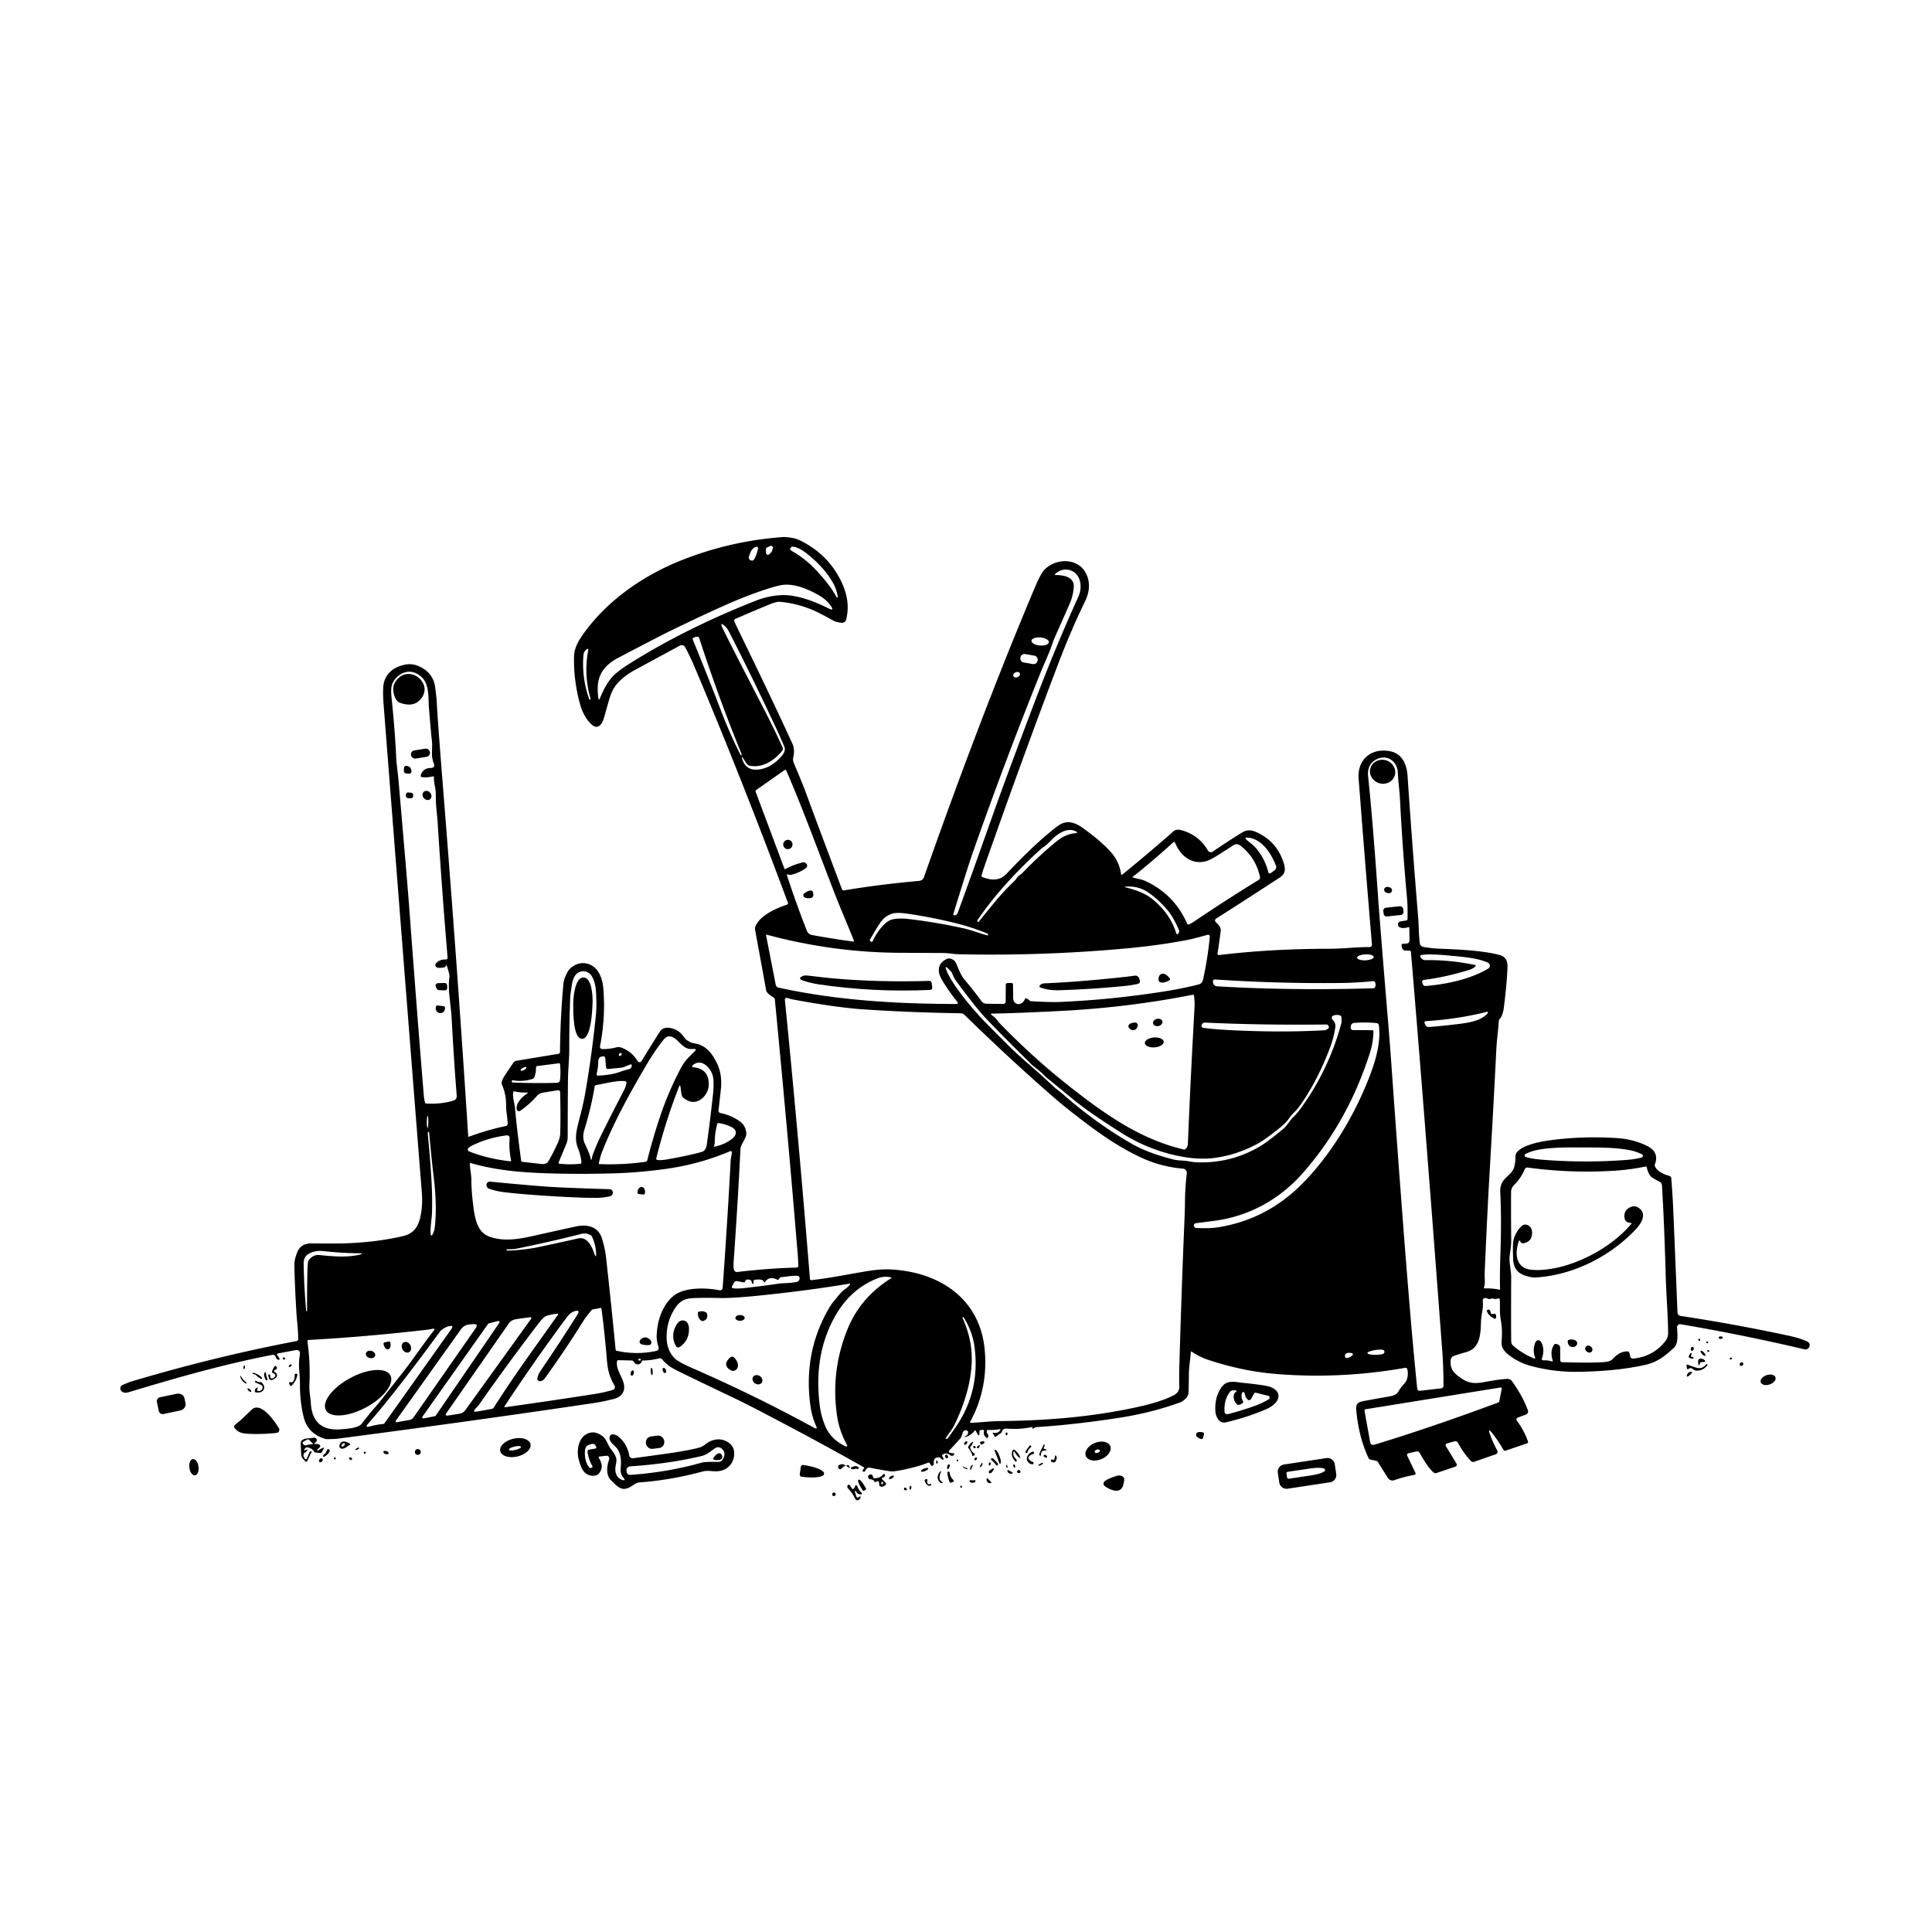 <svg xmlns="http://www.w3.org/2000/svg" version="1.1" viewBox="0.00 0.00 1028.00 1028.00">
<g id="Parent-Group"><path fill="#000000" d="   M 792.72 762.96   Q 794.05 766.86 796.53 771.53   Q 797.45 773.26 795.66 773.88   L 784.32 777.83   A 1.51 1.42 -30.9 0 1 782.78 777.50   Q 778.84 773.43 775.81 767.78   Q 775.15 766.56 773.71 766.97   L 769.99 768.04   Q 768.70 768.41 769.42 769.60   L 774.97 778.77   A 1.11 1.11 0.0 0 1 774.38 780.40   L 764.31 783.79   A 1.58 1.55 -33.1 0 1 762.77 783.48   C 759.82 780.85 757.38 776.56 755.47 773.19   Q 754.82 772.05 753.59 772.33   L 749.61 773.21   Q 748.26 773.51 748.86 774.76   L 753.16 783.76   A 0.70 0.69 71.9 0 1 752.66 784.75   Q 747.01 785.79 741.77 787.62   A 2.87 2.74 64.0 0 1 738.50 786.41   L 733.13 777.89   Q 732.85 777.45 732.41 777.35   L 729.05 776.57   Q 728.47 776.44 728.25 775.96   Q 722.88 764.53 721.62 749.98   C 721.33 746.70 722.90 745.97 725.89 745.42   Q 733.74 744.00 739.93 742.90   C 741.72 742.58 743.43 741.81 744.35 739.97   C 745.41 737.84 747.97 736.00 748.62 733.89   Q 749.44 731.21 748.84 728.60   A 1.03 1.03 0.0 0 0 747.66 727.81   Q 713.43 733.87 679.02 731.08   Q 661.24 729.64 643.00 723.61   Q 638.14 722.00 634.09 719.18   A 0.29 0.29 0.0 0 0 633.63 719.40   C 633.28 723.83 632.56 727.85 632.57 732.48   Q 632.58 735.63 632.43 740.43   Q 632.36 742.58 631.21 743.83   Q 629.57 745.61 628.10 746.14   Q 612.93 751.67 596.25 754.28   Q 572.65 757.98 551.66 759.34   C 551.00 759.38 550.47 759.72 549.94 760.03   Q 549.25 760.43 549.32 759.85   Q 549.34 759.72 549.30 759.59   Q 549.21 759.29 548.91 759.35   Q 542.50 760.69 536.02 760.18   C 534.20 760.04 533.59 760.48 532.98 762.00   A 1.09 0.90 87.8 0 1 532.64 762.45   L 529.82 764.47   Q 529.47 764.72 529.29 764.39   L 528.29 762.67   Q 528.00 762.15 528.61 762.33   Q 530.45 762.85 531.84 761.48   Q 533.09 760.25 531.36 760.54   Q 528.52 761.02 525.70 760.85   A 0.59 0.58 6.4 0 0 525.08 761.34   L 525.03 761.68   Q 524.93 762.27 525.27 762.67   Q 526.24 763.82 525.63 764.84   Q 525.33 765.35 524.86 765.00   Q 523.10 763.67 523.57 761.50   Q 523.71 760.80 522.96 760.83   L 521.98 760.87   A 0.87 0.86 89.6 0 0 521.15 761.72   L 521.11 763.24   Q 521.11 763.62 520.75 763.68   Q 520.62 763.71 520.49 763.66   Q 520.45 763.65 520.42 763.60   L 519.26 761.46   Q 518.92 760.83 518.50 761.38   Q 516.62 763.80 513.55 764.71   Q 513.40 764.75 513.38 764.60   L 513.36 764.32   Q 513.36 764.31 513.37 764.31   Q 515.30 763.69 515.08 761.86   Q 515.03 761.37 514.57 761.19   Q 513.27 760.67 512.50 761.82   C 511.84 762.81 512.05 764.17 510.97 765.37   Q 506.59 770.26 505.06 771.78   A 0.73 0.71 -63.0 0 0 505.45 773.02   L 507.31 773.28   Q 508.00 773.38 507.67 774.01   Q 507.39 774.52 506.67 774.63   Q 506.16 774.71 505.75 774.39   Q 503.62 772.69 501.60 773.95   Q 501.11 774.26 501.38 774.81   L 502.04 776.12   Q 502.15 776.34 502.00 776.54   Q 501.91 776.67 501.75 776.71   Q 501.55 776.75 501.39 776.63   Q 500.74 776.16 500.16 775.66   Q 499.74 775.29 498.85 775.44   Q 496.52 775.83 496.88 778.68   Q 496.98 779.53 496.05 779.91   Q 495.58 780.10 495.33 779.66   L 494.69 778.53   Q 494.42 778.05 493.88 778.27   Q 487.44 780.85 477.66 782.59   Q 474.95 783.07 473.51 782.84   Q 468.56 782.07 462.59 780.92   Q 462.05 780.81 461.60 781.14   Q 460.72 781.77 460.20 782.87   A 0.41 0.38 -69.0 0 1 459.73 783.10   L 459.30 782.97   Q 458.81 782.84 458.99 782.44   Q 459.27 781.81 459.63 781.42   Q 460.07 780.95 459.51 780.64   Q 441.05 770.24 425.86 762.16   Q 400.19 748.49 392.65 744.88   Q 373.42 735.69 364.56 731.38   C 358.77 728.56 355.66 727.31 352.39 723.36   A 1.69 1.69 0.0 0 0 350.68 722.80   Q 346.31 723.90 342.24 723.89   Q 341.69 723.88 341.49 724.39   Q 340.61 726.53 338.45 725.77   Q 337.97 725.60 337.67 725.18   L 337.10 724.41   Q 336.74 723.92 336.17 723.90   L 329.03 723.75   Q 328.44 723.74 328.33 724.32   C 327.23 730.05 334.70 735.73 331.21 741.41   Q 329.88 743.59 326.13 744.48   Q 320.05 745.94 317.10 746.38   Q 252.53 756.00 179.75 765.50   Q 178.36 765.68 176.76 765.69   C 175.73 765.69 173.99 765.93 172.87 765.58   Q 163.77 762.78 161.59 754.02   Q 159.51 745.64 159.61 736.09   Q 159.63 734.25 159.18 728.58   Q 158.89 724.98 159.53 720.93   Q 160.02 717.87 157.02 718.43   L 147.94 720.14   A 0.65 0.64 -25.5 0 0 147.55 721.19   Q 148.16 721.90 148.72 722.92   Q 148.93 723.28 148.52 723.46   A 1.50 1.10 69.2 0 1 146.90 722.41   Q 146.55 721.40 146.06 721.06   Q 145.65 720.77 144.54 720.99   C 119.32 725.84 93.56 733.19 68.32 740.83   C 66.79 741.29 64.92 741.11 64.21 739.60   A 1.98 1.98 0.0 0 1 65.22 736.93   Q 68.88 735.39 68.93 735.37   Q 113.82 721.92 157.93 713.54   A 0.91 0.91 0.0 0 0 158.67 712.65   Q 158.67 709.13 158.27 704.89   Q 157.78 699.72 157.64 697.22   Q 156.79 682.53 156.63 673.31   Q 156.57 670.19 158.19 666.25   Q 160.11 661.57 165.76 661.61   Q 176.22 661.68 179.75 661.64   Q 198.14 661.45 214.24 657.77   C 219.17 656.65 222.07 653.76 223.39 648.66   Q 225.08 642.18 224.42 634.00   Q 221.89 602.74 204.15 375.37   Q 203.41 365.91 204.41 362.71   Q 206.62 355.63 215.21 353.72   Q 218.70 352.95 221.93 354.13   C 227.18 356.06 230.79 359.85 231.56 365.74   Q 232.33 371.67 232.44 374.34   Q 232.73 381.41 236.01 422.57   Q 243.61 517.86 249.13 604.56   A 0.32 0.32 0.0 0 0 249.56 604.84   Q 259.34 601.19 269.21 599.14   A 1.15 1.15 0.0 0 0 270.13 597.98   C 270.05 594.76 269.24 591.18 269.29 588.34   Q 269.40 582.49 267.11 577.20   Q 266.52 575.84 268.00 573.24   Q 268.59 572.20 273.17 565.43   A 2.33 2.32 12.3 0 1 274.72 564.44   L 297.17 560.73   A 0.97 0.96 -4.5 0 0 297.98 559.79   Q 298.13 541.39 299.78 523.54   Q 300.04 520.69 301.96 517.24   Q 303.51 514.45 306.86 513.13   C 311.27 511.38 315.96 513.27 318.38 517.16   C 319.92 519.64 320.74 522.68 321.01 525.80   Q 322.32 541.22 319.25 556.73   A 1.22 1.22 0.0 0 0 320.40 558.18   Q 323.93 558.32 328.29 557.22   Q 329.65 556.87 331.93 557.96   Q 336.77 560.29 339.20 564.52   A 1.27 1.27 0.0 0 0 341.40 564.55   Q 346.39 556.32 351.13 548.89   C 353.47 545.23 359.35 547.16 361.94 549.49   Q 362.82 550.29 364.91 553.01   Q 365.13 553.29 367.29 554.52   Q 367.93 554.89 370.01 555.26   C 375.78 556.30 379.11 560.76 381.59 565.95   Q 384.41 571.89 383.55 579.78   Q 382.47 589.62 382.32 590.80   A 1.33 1.33 0.0 0 0 383.39 592.27   Q 389.20 593.42 393.74 596.74   C 395.87 598.29 396.96 600.52 397.11 603.03   C 397.26 605.67 394.11 608.70 393.98 611.52   Q 392.54 640.98 390.34 671.52   Q 390.21 673.36 390.45 675.17   Q 390.71 677.01 392.55 676.79   Q 408.83 674.86 423.93 674.46   A 0.89 0.89 0.0 0 0 424.79 673.54   Q 424.64 669.72 424.52 668.27   Q 419.41 605.51 412.31 531.99   A 1.72 1.71 -75.2 0 0 411.59 530.75   C 410.59 530.05 407.95 528.62 407.63 526.83   Q 405.75 516.23 401.78 494.77   Q 401.47 493.12 403.11 490.84   C 406.44 486.20 413.46 483.10 418.78 481.36   A 0.76 0.76 0.0 0 0 419.25 480.37   Q 394.17 412.98 369.22 354.03   Q 367.50 349.98 364.59 344.38   A 2.07 2.07 0.0 0 0 361.76 343.52   Q 345.92 352.12 338.08 356.35   C 334.05 358.53 330.07 361.35 327.33 365.14   Q 325.26 368.02 323.87 373.11   Q 321.41 382.09 320.86 383.41   C 319.69 386.25 317.59 388.08 314.74 385.46   Q 310.45 381.51 308.45 374.00   Q 305.14 361.60 305.45 349.32   C 305.59 343.90 308.78 339.33 312.38 334.63   C 324.89 318.26 343.29 305.83 362.26 298.25   Q 388.47 287.78 416.74 285.75   Q 418.06 285.66 421.47 286.20   Q 423.69 286.56 425.94 287.68   Q 440.66 294.98 447.62 309.38   C 450.90 316.16 451.97 322.90 450.19 329.81   A 2.06 2.06 0.0 0 1 448.13 331.36   Q 445.31 331.27 443.41 330.22   Q 435.58 325.90 432.62 324.66   Q 423.67 320.88 414.77 320.22   Q 413.27 320.11 410.07 321.35   Q 407.43 322.37 391.30 329.27   A 1.04 1.04 0.0 0 0 390.74 330.60   Q 391.33 332.08 394.54 338.67   Q 411.25 372.94 421.86 396.24   C 422.47 397.56 422.65 400.45 422.26 402.16   C 421.95 403.51 421.77 404.50 422.36 405.92   Q 427.09 417.17 428.17 420.10   Q 438.03 446.78 448.01 473.16   A 0.96 0.96 0.0 0 0 449.07 473.77   Q 468.24 470.56 488.79 468.74   C 490.42 468.60 491.20 467.94 491.72 466.48   C 509.84 414.98 529.92 361.59 550.84 312.13   Q 553.74 305.29 555.71 303.19   C 561.72 296.80 573.95 296.61 578.08 305.57   Q 581.16 312.25 577.22 320.27   Q 569.95 335.09 562.90 353.65   Q 545.05 400.57 523.97 460.48   Q 522.90 463.50 522.24 465.97   Q 522.12 466.45 522.58 466.63   C 527.19 468.44 531.83 468.87 535.54 464.96   Q 547.20 452.66 555.08 445.83   Q 561.58 440.20 564.03 438.74   C 568.15 436.28 572.28 437.77 576.21 440.59   Q 585.84 447.51 591.10 453.40   Q 595.61 458.45 596.50 465.14   A 0.37 0.37 0.0 0 0 597.11 465.38   Q 610.94 454.20 624.63 442.13   Q 625.17 441.66 626.38 441.52   Q 627.26 441.42 628.17 441.64   Q 637.71 443.98 642.75 452.58   A 1.77 1.77 0.0 0 0 645.27 453.15   Q 654.29 447.00 661.13 442.85   Q 664.30 440.92 668.21 442.64   Q 678.97 447.38 682.75 458.28   C 684.03 461.98 684.38 464.69 680.90 466.97   Q 663.91 478.07 647.06 488.80   A 1.16 1.16 0.0 0 0 646.86 490.60   C 648.04 491.77 649.78 493.35 649.54 495.25   Q 648.71 501.98 647.81 507.27   A 0.78 0.78 0.0 0 0 648.67 508.17   Q 676.30 504.84 707.43 504.83   C 714.47 504.83 721.66 503.91 728.79 503.93   A 1.22 1.22 0.0 0 0 730.01 502.60   Q 726.21 457.62 722.92 414.25   C 722.13 403.83 730.06 397.66 739.98 399.81   C 746.24 401.16 748.55 406.95 748.94 412.76   Q 751.48 450.48 754.60 488.15   Q 754.77 490.23 754.93 494.86   Q 755.06 498.61 755.44 501.67   Q 755.67 503.58 757.56 503.89   Q 762.10 504.65 765.85 504.79   Q 779.95 505.30 787.26 506.22   Q 795.00 507.19 798.42 508.31   Q 802.29 509.59 802.13 514.48   Q 801.87 522.58 800.20 536.01   Q 799.65 540.45 797.86 542.33   Q 797.52 542.70 797.49 543.20   C 797.22 548.03 796.44 553.00 796.17 558.61   Q 794.95 583.66 792.33 628.77   Q 791.50 643.02 790.08 674.98   Q 789.91 678.79 790.01 680.04   Q 790.24 683.09 789.61 685.14   Q 789.48 685.56 789.93 685.55   Q 794.19 685.45 797.83 686.22   A 0.31 0.31 0.0 0 0 798.20 685.90   Q 797.90 680.98 798.41 665.51   Q 798.97 648.26 798.27 634.26   Q 798.10 630.94 799.61 628.64   C 801.13 626.32 804.48 624.37 805.46 621.61   Q 806.38 619.03 806.34 615.44   C 806.28 609.90 819.34 607.52 823.26 606.95   Q 841.31 604.33 860.51 605.58   Q 869.00 606.13 876.28 609.67   Q 883.05 612.97 880.55 619.57   Q 880.37 620.06 880.58 620.54   C 881.85 623.44 885.38 624.86 888.25 625.69   A 1.44 1.44 0.0 0 1 889.28 626.97   Q 890.04 636.99 890.30 643.02   Q 891.48 671.11 892.58 698.37   A 1.92 1.92 0.0 0 0 894.22 700.19   Q 922.71 704.49 951.58 710.68   Q 957.77 712.00 961.37 713.68   Q 963.43 714.64 962.77 716.52   A 2.24 2.24 0.0 0 1 960.14 717.97   Q 927.29 710.22 894.19 704.61   A 1.58 1.58 0.0 0 0 892.35 706.25   C 892.56 710.18 893.17 714.87 890.54 717.28   C 885.87 721.54 881.96 724.71 875.83 726.13   Q 860.72 729.64 839.55 729.93   Q 825.85 730.11 812.95 726.34   C 809.37 725.30 800.14 720.81 799.15 716.11   Q 798.88 714.79 799.00 713.46   Q 799.50 707.84 798.67 703.10   Q 798.09 699.76 798.10 697.37   Q 798.13 692.40 797.99 691.34   A 0.56 0.55 -10.1 0 0 797.32 690.88   L 796.06 691.15   Q 795.62 691.25 795.16 691.11   Q 793.94 690.74 792.85 691.17   Q 792.44 691.33 792.03 691.18   L 790.87 690.74   A 1.41 1.31 8.4 0 0 788.97 692.05   Q 789.23 694.71 788.76 697.42   Q 788.07 701.39 788.04 702.65   C 787.86 709.37 787.76 717.26 780.36 719.37   Q 775.20 720.84 773.36 721.58   Q 771.98 722.14 771.85 724.01   C 771.48 729.15 774.57 731.51 778.59 734.05   C 782.00 736.20 785.45 736.19 789.65 735.41   Q 797.74 733.89 801.99 733.70   C 803.80 733.62 804.46 734.81 805.36 736.11   Q 810.46 743.48 812.99 750.46   A 1.76 1.70 -20.2 0 1 811.94 752.65   L 807.61 754.28   A 1.12 1.10 61.1 0 0 807.13 755.99   Q 810.94 761.06 813.03 766.98   A 0.80 0.80 0.0 0 1 812.53 768.00   L 801.15 771.87   Q 800.38 772.14 799.98 771.45   Q 796.70 765.87 793.82 762.35   Q 791.56 759.57 792.72 762.96   Z   M 410.48 293.72   A 1.05 1.05 0.0 0 0 410.71 293.33   L 411.21 291.82   A 1.05 1.05 0.0 0 0 409.77 290.54   L 408.14 291.30   A 1.05 1.05 0.0 0 0 407.53 292.28   L 407.59 294.18   A 1.05 1.05 0.0 0 0 409.40 294.87   L 410.48 293.72   Z   M 399.03 294.59   Q 398.34 296.55 398.37 296.69   Q 398.65 298.22 400.13 298.28   A 1.21 1.21 0.0 0 0 401.23 297.69   Q 402.73 295.14 403.35 291.81   A 0.79 0.79 0.0 0 0 402.31 290.92   Q 400.02 291.74 399.03 294.59   Z   M 434.91 304.09   C 438.10 307.62 442.20 312.29 444.88 317.36   Q 445.10 317.77 445.52 317.92   A 0.23 0.23 0.0 0 0 445.82 317.67   Q 445.06 313.51 443.63 310.86   Q 438.87 302.07 429.15 294.44   Q 425.29 291.42 422.14 290.89   A 1.40 1.40 0.0 0 0 421.13 291.12   Q 419.57 292.18 421.43 293.23   Q 428.94 297.49 434.91 304.09   Z   M 571.33 312.50   Q 571.00 316.37 569.83 319.59   Q 569.11 321.57 562.08 337.24   Q 560.74 340.23 559.64 343.41   C 557.90 348.41 555.73 352.81 553.59 358.12   Q 535.96 401.88 519.71 447.70   Q 516.07 457.96 513.36 466.67   Q 509.01 480.60 507.38 485.99   Q 507.01 487.20 508.24 487.03   Q 508.26 487.03 508.28 487.03   A 2.08 1.86 -0.9 0 0 509.53 485.87   Q 513.73 474.63 528.16 433.92   Q 536.03 411.71 550.65 373.22   Q 561.98 343.41 573.83 317.40   C 576.09 312.44 575.22 305.26 569.39 303.41   Q 565.32 302.12 561.45 305.36   A 0.34 0.34 0.0 0 0 561.67 305.96   C 565.77 305.99 571.82 306.86 571.33 312.50   Z   M 318.46 371.91   A 0.26 0.26 0.0 0 0 318.72 372.13   Q 319.00 372.13 319.19 371.66   C 321.00 367.22 323.69 361.63 327.74 358.30   Q 330.84 355.75 333.71 353.93   C 355.25 340.18 378.80 328.83 402.12 319.64   Q 408.63 317.07 415.51 316.68   C 423.50 316.22 433.17 319.85 440.95 323.76   Q 444.06 325.32 442.11 322.44   Q 439.65 318.81 434.59 316.09   C 428.70 312.92 421.35 310.06 415.03 311.47   Q 408.12 313.02 396.18 317.67   Q 383.80 322.50 355.66 336.18   Q 352.05 337.93 329.48 349.73   C 323.40 352.91 318.75 357.14 318.13 364.46   Q 317.83 367.95 318.46 371.91   Z   M 416.14 399.58   C 411.97 404.65 405.75 408.74 399.03 407.44   A 2.68 2.68 0.0 0 1 397.30 406.30   Q 395.24 403.20 395.24 403.20   Q 394.45 402.11 394.79 403.38   Q 396.71 410.59 404.34 409.36   Q 409.82 408.47 414.52 403.79   C 416.44 401.89 418.31 399.63 417.36 397.38   Q 415.15 392.12 413.54 388.68   Q 400.70 361.12 387.81 335.96   Q 386.63 333.67 384.62 332.28   Q 383.64 331.60 383.91 332.75   Q 384.00 333.15 384.43 334.09   Q 386.84 339.31 406.01 376.39   Q 412.47 388.88 416.39 397.66   A 1.84 1.84 0.0 0 1 416.14 399.58   Z   M 370.65 338.82   L 369.42 339.13   Q 368.24 339.43 368.69 340.52   Q 375.95 358.13 384.05 379.21   Q 388.52 390.85 394.17 401.91   Q 394.22 401.99 394.29 401.94   L 394.57 401.74   A 0.28 0.28 0.0 0 0 394.67 401.41   Q 382.20 370.86 372.06 339.57   Q 371.73 338.55 370.65 338.82   Z   M 558.092 341.734   A 4.64 2.14 5.0 0 0 553.657 339.198   A 4.64 2.14 5.0 0 0 548.848 340.926   A 4.64 2.14 5.0 0 0 553.284 343.462   A 4.64 2.14 5.0 0 0 558.092 341.734   Z   M 314.27 371.90   Q 310.54 359.21 312.95 346.19   Q 313.24 344.61 311.97 345.60   Q 311.37 346.06 310.86 347.00   Q 310.51 347.65 310.43 348.68   Q 309.48 360.75 313.56 372.09   Q 313.70 372.49 314.03 372.21   L 314.23 372.04   Q 314.29 371.98 314.27 371.90   Z   M 552.115 351.336   A 2.13 2.13 0.0 0 0 550.383 348.872   L 545.477 348.016   A 2.13 2.13 0.0 0 0 543.013 349.748   L 542.965 350.024   A 2.13 2.13 0.0 0 0 544.697 352.488   L 549.603 353.344   A 2.13 2.13 0.0 0 0 552.067 351.612   L 552.115 351.336   Z   M 236.62 514.65   Q 234.34 515.16 232.84 514.89   A 1.44 1.44 0.0 0 1 232.08 512.45   Q 234.17 510.37 237.19 510.55   A 0.92 0.92 0.0 0 0 238.17 509.55   Q 235.26 475.26 232.87 437.65   C 232.62 433.65 231.91 429.11 231.91 424.84   Q 231.92 420.94 231.57 419.25   Q 230.78 415.43 230.92 413.67   Q 230.97 412.98 230.30 413.13   Q 227.28 413.82 224.50 413.50   A 0.77 0.77 0.0 0 1 223.86 412.50   Q 225.10 408.54 229.54 408.62   A 1.50 1.50 0.0 0 0 230.95 406.56   Q 229.67 403.47 229.85 399.90   Q 230.07 395.32 229.75 393.61   Q 229.57 392.66 228.27 377.11   C 227.67 369.99 229.04 361.59 221.04 358.10   C 216.03 355.92 210.88 359.28 208.82 363.63   Q 207.80 365.78 208.33 371.02   Q 210.32 390.67 210.81 403.28   Q 210.87 404.70 211.56 410.68   Q 211.89 413.48 212.29 418.08   Q 216.78 469.90 217.75 483.03   Q 222.24 543.42 225.45 582.28   Q 225.67 585.00 226.14 586.65   Q 226.28 587.14 226.78 587.17   Q 234.63 587.66 241.40 585.58   A 2.31 2.31 0.0 0 0 243.03 583.18   Q 241.53 564.48 240.20 539.81   Q 240.16 539.17 239.17 530.31   Q 238.51 524.41 239.15 519.77   Q 239.32 518.49 237.65 513.63   Q 237.44 513.03 237.38 513.58   Q 237.36 513.80 237.26 513.98   A 1.22 0.43 -66.0 0 1 236.62 514.65   Z   M 542.638 358.274   A 1.86 1.38 -23.3 0 0 540.384 357.743   A 1.86 1.38 -23.3 0 0 539.222 359.746   A 1.86 1.38 -23.3 0 0 541.476 360.277   A 1.86 1.38 -23.3 0 0 542.638 358.274   Z   M 745.75 502.89   A 0.69 0.69 0.0 0 1 746.43 502.18   Q 748.36 502.17 749.08 501.91   Q 749.98 501.58 749.97 500.07   Q 749.94 496.72 749.88 493.71   A 0.41 0.41 0.0 0 0 749.31 493.33   C 747.71 494.00 743.49 494.36 743.88 491.52   A 1.48 1.42 -1.0 0 1 745.10 490.30   L 748.24 489.79   A 0.82 0.78 -4.4 0 0 748.93 489.03   C 748.99 485.36 749.01 481.67 748.67 477.99   Q 746.27 451.75 744.92 425.35   C 744.67 420.39 744.00 416.19 743.77 411.08   C 743.47 404.55 737.29 400.88 731.61 404.50   Q 727.35 407.22 727.96 413.09   Q 730.39 436.21 733.24 477.02   Q 734.22 491.05 738.75 545.58   Q 739.55 555.27 740.28 565.50   Q 748.92 687.31 753.43 732.25   Q 753.75 735.49 754.10 738.88   A 1.30 1.29 -6.2 0 0 755.55 740.03   L 766.70 738.75   Q 768.07 738.60 768.07 737.25   Q 768.04 727.26 767.49 719.84   Q 757.71 589.06 750.74 506.45   Q 750.69 505.89 750.18 505.87   L 747.56 505.77   Q 747.06 505.75 746.69 505.41   Q 745.81 504.62 745.75 502.89   Z   M 428.89 461.84   Q 425.44 464.39 420.86 465.50   Q 420.38 465.61 419.91 465.47   L 419.26 465.28   Q 418.53 465.05 418.76 465.78   Q 423.59 480.71 429.35 495.30   A 3.60 3.60 0.0 0 0 432.06 497.52   Q 446.09 500.03 454.11 500.99   Q 454.55 501.04 454.40 500.63   Q 453.33 497.80 448.07 485.22   C 440.51 467.13 428.99 434.30 418.34 409.95   A 0.55 0.55 0.0 0 0 417.52 409.72   L 402.33 420.38   A 0.76 0.75 62.2 0 0 402.06 421.26   L 417.37 462.17   A 0.41 0.41 0.0 0 0 417.95 462.39   Q 422.34 460.01 427.15 458.87   Q 428.46 458.56 429.27 459.90   A 1.47 1.47 0.0 0 1 428.89 461.84   Z   M 540.86 467.46   C 541.42 466.60 541.63 466.32 542.69 465.58   Q 543.48 465.04 543.96 464.54   Q 552.96 455.23 562.17 447.68   Q 566.85 443.84 572.13 443.36   Q 574.07 443.18 572.33 442.31   C 567.83 440.07 562.53 443.71 559.37 447.04   Q 556.90 449.63 555.32 450.62   Q 553.70 451.64 545.97 459.22   Q 530.23 474.65 520.01 489.79   A 0.59 0.35 43.0 0 0 520.19 490.38   L 520.52 490.73   A 0.14 0.02 -50.9 0 0 520.62 490.63   Q 524.77 485.51 528.81 480.56   Q 533.82 474.44 540.30 468.23   Q 540.45 468.08 540.86 467.46   Z   M 668.39 451.39   Q 673.05 456.98 674.79 463.83   Q 675.17 465.33 676.46 464.36   L 678.26 463.01   A 2.06 2.05 60.9 0 0 678.94 460.62   C 676.24 453.73 671.10 445.96 663.51 445.68   Q 662.07 445.63 663.18 446.73   C 664.55 448.06 666.81 449.50 668.39 451.39   Z   M 602.62 466.64   A 0.11 0.11 0.0 0 0 602.65 466.84   C 604.83 467.59 607.20 467.76 609.29 468.71   Q 624.75 475.77 631.68 491.47   A 0.75 0.75 0.0 0 0 632.66 491.86   Q 633.84 491.36 635.06 490.54   Q 652.18 478.96 669.73 468.20   A 1.52 1.52 0.0 0 0 670.42 466.58   Q 668.25 456.55 660.37 450.22   C 658.89 449.04 657.69 448.85 656.11 449.87   Q 651.50 452.83 648.87 454.52   Q 643.79 457.78 641.28 458.36   C 633.88 460.07 628.08 455.28 625.28 448.50   A 0.67 0.67 0.0 0 0 624.20 448.26   Q 613.20 458.29 602.62 466.64   Z   M 613.09 478.34   Q 622.78 486.22 625.91 496.73   A 0.59 0.54 -38.0 0 0 626.93 496.80   L 627.18 496.43   A 1.57 1.52 -40.1 0 0 627.33 494.96   Q 624.42 488.18 621.59 484.74   Q 617.25 479.44 611.72 475.38   Q 605.91 471.10 598.65 471.83   A 0.14 0.14 0.0 0 0 598.63 472.11   Q 608.18 474.34 613.09 478.34   Z   M 470.68 491.69   Q 472.99 489.54 475.33 489.10   Q 478.72 488.46 483.25 488.98   Q 497.70 490.65 512.55 493.91   C 516.86 494.86 521.04 496.55 525.29 497.70   Q 525.58 497.78 525.68 497.50   L 525.77 497.23   A 0.32 0.32 0.0 0 0 525.60 496.84   Q 518.01 493.67 510.15 491.64   Q 496.84 488.20 482.69 486.15   Q 477.34 485.37 474.83 486.12   Q 470.73 487.35 468.20 491.20   Q 466.59 493.66 462.89 499.96   A 0.85 0.66 26.6 0 0 463.38 500.98   L 463.77 501.15   A 0.41 0.35 -65.1 0 0 464.25 500.93   Q 466.99 495.12 470.68 491.69   Z   M 539.02 523.93   Q 539.05 525.73 539.08 530.87   C 539.11 535.20 543.88 535.26 545.26 531.74   A 0.85 0.85 0.0 0 1 546.56 531.38   L 547.94 532.44   Q 548.30 532.71 548.75 532.74   Q 559.20 533.34 563.51 533.16   Q 591.89 531.94 620.20 527.42   Q 629.18 525.98 637.46 523.91   C 639.36 523.43 639.85 522.56 640.24 520.76   Q 642.63 509.84 643.73 498.37   A 0.93 0.93 0.0 0 0 642.54 497.39   Q 635.29 499.46 631.73 500.15   Q 617.09 502.96 600.79 504.50   Q 555.79 508.74 510.01 507.75   C 507.47 507.69 504.58 507.09 501.72 507.08   Q 479.60 506.98 477.83 506.97   Q 442.74 506.68 408.04 497.36   A 0.33 0.33 0.0 0 0 407.63 497.73   L 412.75 523.94   Q 413.00 525.23 414.28 525.51   C 445.15 532.28 476.72 534.16 509.10 534.21   A 0.55 0.55 0.0 0 0 509.53 533.31   Q 505.88 528.76 502.48 523.49   Q 499.86 519.44 499.60 517.23   Q 499.06 512.61 503.56 510.35   Q 505.49 509.38 507.76 511.12   Q 508.46 511.66 509.43 514.12   Q 511.33 518.97 512.92 520.88   Q 518.83 527.99 522.29 532.76   A 3.19 3.17 -17.5 0 0 524.82 534.07   L 533.81 534.19   A 1.30 1.29 -89.5 0 0 535.12 532.89   L 535.16 524.02   Q 535.16 523.15 536.03 523.10   L 538.05 522.99   A 0.95 0.92 87.9 0 1 539.02 523.93   Z   M 730.965 509.181   A 4.43 1.58 -2.7 0 0 726.466 507.812   A 4.43 1.58 -2.7 0 0 722.115 509.599   A 4.43 1.58 -2.7 0 0 726.614 510.968   A 4.43 1.58 -2.7 0 0 730.965 509.181   Z   M 785.11 514.14   Q 783.98 515.36 781.97 515.99   Q 769.41 519.91 757.75 521.39   Q 756.44 521.56 756.79 522.75   L 756.99 523.42   Q 757.38 524.75 758.62 524.64   C 769.49 523.74 782.43 521.05 791.86 515.38   A 1.81 1.81 0.0 0 0 791.64 512.18   C 785.92 509.73 779.53 509.24 770.79 508.42   Q 760.17 507.42 756.53 508.14   Q 755.13 508.42 755.98 509.50   L 756.21 509.78   Q 757.10 510.90 758.38 510.88   Q 771.71 510.68 784.91 513.49   A 0.39 0.39 0.0 0 1 785.11 514.14   Z   M 710.51 546.59   Q 709.72 552.16 707.56 557.82   Q 701.12 574.72 692.26 587.52   Q 690.61 589.90 689.13 591.36   Q 686.95 593.50 685.86 595.11   Q 684.24 597.53 680.66 600.38   Q 672.86 606.59 668.95 608.68   Q 657.99 614.57 646.22 616.12   Q 637.34 617.28 626.40 614.95   Q 610.55 611.56 596.73 602.82   Q 579.51 591.93 571.51 585.36   Q 559.04 575.13 556.97 573.44   C 555.53 572.27 553.87 570.39 552.67 569.47   Q 549.76 567.24 548.89 566.38   Q 528.53 546.30 522.89 540.01   Q 518.31 534.91 508.69 521.89   Q 507.90 520.81 507.40 519.67   Q 506.43 517.43 506.36 517.36   Q 501.05 511.29 504.62 518.52   Q 506.29 521.92 510.04 527.09   Q 515.75 534.97 523.56 543.21   Q 525.29 545.03 536.67 556.40   Q 540.96 560.69 549.53 568.11   Q 553.72 571.74 561.19 578.66   Q 561.75 579.18 563.88 580.82   Q 564.99 581.67 566.54 583.02   Q 583.66 597.98 602.36 608.68   Q 610.85 613.54 624.46 616.98   C 627.06 617.64 630.03 617.39 632.73 617.96   Q 635.27 618.50 638.94 618.51   Q 656.80 618.53 671.68 609.16   Q 675.53 606.74 682.66 600.78   C 685.15 598.69 686.11 596.35 688.44 594.11   Q 690.29 592.34 692.66 589.02   Q 707.16 568.78 713.72 544.45   Q 713.96 543.55 713.73 541.09   Q 713.68 540.57 713.20 540.38   Q 711.55 539.73 709.58 540.33   A 1.33 1.33 0.0 0 0 709.05 542.58   Q 710.84 544.24 710.51 546.59   Z   M 297.23 618.55   A 0.47 0.47 0.0 0 0 297.61 619.20   Q 303.06 619.80 308.77 619.24   A 0.68 0.68 0.0 0 0 309.38 618.51   Q 309.09 614.93 307.54 611.00   C 305.27 605.23 307.08 600.25 309.05 592.40   Q 310.48 586.70 311.14 583.02   Q 314.67 563.34 316.97 541.14   Q 317.43 536.69 317.34 533.35   C 317.21 528.09 317.24 523.62 314.96 519.52   C 313.28 516.50 309.06 515.81 306.63 518.35   Q 304.97 520.09 304.37 523.61   Q 303.47 529.01 303.40 530.87   Q 302.87 544.86 302.90 557.83   C 302.91 562.66 302.47 566.66 302.26 572.50   Q 302.13 576.01 302.06 605.16   A 8.87 8.86 -33.7 0 1 301.38 608.53   L 297.23 618.55   Z   M 713.00 523.05   C 690.21 523.26 668.47 522.64 646.72 521.18   Q 645.04 521.07 645.46 522.81   L 645.55 523.14   Q 645.93 524.70 647.83 524.82   Q 685.76 527.09 729.04 525.91   Q 730.61 525.87 730.93 525.82   Q 731.44 525.75 731.65 525.27   Q 732.32 523.72 731.48 522.45   Q 731.19 522.00 730.65 522.06   Q 721.43 522.97 713.00 523.05   Z   M 528.85 541.00   C 529.85 541.66 531.08 543.59 532.10 544.64   Q 549.54 562.68 569.11 578.09   C 587.40 592.50 606.75 606.28 629.85 611.61   A 1.04 1.04 0.0 0 0 630.73 611.41   Q 631.99 610.39 632.07 608.50   Q 633.41 574.95 635.62 535.71   C 635.72 533.83 635.55 532.25 635.38 529.86   A 0.61 0.61 0.0 0 0 634.65 529.30   Q 600.54 536.01 565.59 537.85   Q 540.79 539.15 527.70 539.32   Q 526.90 539.33 527.48 539.88   Q 528.16 540.53 528.85 541.00   Z   M 421.51 531.74   C 420.45 531.54 419.48 531.06 418.60 530.96   A 0.89 0.89 0.0 0 0 417.62 531.93   Q 424.87 604.68 430.96 680.49   A 0.74 0.74 0.0 0 0 431.78 681.17   C 443.59 679.74 449.99 678.24 461.35 676.37   Q 468.66 675.16 474.30 675.48   C 499.94 676.94 521.55 690.95 523.98 718.49   Q 525.79 739.01 516.20 756.56   A 0.35 0.35 0.0 0 0 516.52 757.08   C 521.28 756.95 526.51 756.20 532.20 756.14   C 557.59 755.88 581.32 753.88 605.18 748.68   Q 617.52 745.99 624.29 742.54   Q 627.51 740.90 627.47 738.03   Q 627.38 731.57 627.46 728.75   Q 628.68 686.31 630.11 652.39   Q 630.50 643.18 630.51 640.15   Q 630.53 632.19 631.49 624.35   A 2.26 2.26 0.0 0 0 629.43 621.82   Q 617.79 620.87 607.10 615.90   Q 594.66 610.12 580.44 599.55   Q 568.33 590.55 560.55 583.78   Q 538.05 564.22 513.56 540.35   Q 512.36 539.18 511.54 539.17   Q 483.74 538.71 459.49 537.08   Q 444.85 536.09 421.51 531.74   Z   M 758.14 544.68   L 758.56 545.59   Q 758.99 546.50 760.18 546.44   Q 764.91 546.18 775.23 544.96   C 780.46 544.34 787.70 543.40 791.18 539.55   Q 792.57 538.01 790.56 538.52   Q 775.55 542.27 758.75 543.34   Q 757.55 543.41 758.14 544.68   Z   M 662.52 548.47   Q 685.84 549.31 704.98 548.17   A 3.03 0.55 -36.9 0 0 706.90 547.21   Q 706.95 547.18 707.04 546.75   A 1.35 1.35 0.0 0 0 705.71 545.13   Q 670.32 545.52 640.89 544.09   A 2.07 1.06 -62.7 0 0 639.48 545.10   Q 639.40 545.22 639.36 545.41   Q 639.07 546.73 640.41 546.92   Q 647.55 547.94 662.52 548.47   Z   M 730.78 548.69   Q 730.78 554.51 728.75 560.76   Q 716.84 597.65 692.77 624.66   C 680.68 638.23 664.57 647.15 646.28 649.57   Q 639.00 650.53 636.70 650.80   Q 635.96 650.88 635.66 651.16   Q 634.86 651.91 635.56 652.91   A 1.17 1.17 0.0 0 0 636.46 653.40   Q 643.57 653.73 647.86 653.07   Q 673.75 649.05 692.66 630.10   C 708.66 614.06 721.41 592.30 729.28 571.30   C 732.24 563.40 734.79 554.01 733.69 545.56   A 1.35 1.35 0.0 0 0 732.49 544.39   Q 726.69 543.80 720.73 544.27   Q 718.88 544.41 718.73 546.19   Q 718.73 546.22 718.72 546.27   Q 718.50 548.11 720.26 548.12   L 730.26 548.15   Q 730.78 548.16 730.78 548.69   Z   M 366.57 558.08   C 364.04 557.59 361.91 555.10 360.35 553.61   C 358.05 551.44 355.46 550.26 353.14 553.15   Q 348.61 558.80 344.39 565.91   C 335.65 580.66 326.56 597.03 320.16 613.38   C 319.52 615.02 319.12 617.02 318.62 618.82   A 0.46 0.46 0.0 0 0 319.04 619.40   Q 330.87 619.91 343.50 618.19   A 1.08 1.08 0.0 0 0 344.41 617.38   Q 347.24 605.99 351.38 593.63   Q 355.61 581.02 362.21 568.46   C 364.34 564.41 366.55 562.42 369.66 559.38   Q 370.99 558.07 369.13 558.14   Q 367.23 558.21 366.57 558.08   Z   M 329.86 560.42   Q 329.43 560.72 329.27 561.24   A 0.47 0.47 0.0 0 0 329.73 561.84   Q 330.52 561.84 330.80 560.97   Q 330.93 560.56 330.56 560.37   Q 330.19 560.18 329.86 560.42   Z   M 323.62 568.80   A 1.09 1.08 85.1 0 1 322.44 567.80   L 322.11 563.39   Q 321.98 561.61 320.25 562.19   Q 320.24 562.20 320.14 562.20   A 2.40 1.91 89.2 0 0 318.35 564.53   Q 318.29 568.03 317.45 571.46   A 0.72 0.72 0.0 0 0 318.20 572.35   C 322.31 572.12 326.26 571.69 330.02 570.28   Q 332.42 569.39 334.56 568.94   Q 335.31 568.78 335.71 568.25   Q 336.11 567.71 336.17 566.88   A 0.49 0.49 0.0 0 0 335.55 566.38   C 333.83 566.85 332.17 567.96 330.04 568.17   Q 324.17 568.75 323.62 568.80   Z   M 362.50 581.53   Q 362.16 578.91 362.12 578.56   Q 361.90 576.71 361.22 578.44   Q 354.24 596.21 349.19 616.31   A 0.75 0.75 0.0 0 0 349.85 617.24   Q 351.96 617.45 355.30 616.85   Q 366.41 614.88 373.29 612.96   Q 375.61 612.32 376.06 609.13   Q 377.80 596.69 379.29 583.16   Q 380.05 576.29 379.36 572.85   C 378.48 568.45 373.14 562.59 368.48 566.94   A 0.54 0.54 0.0 0 0 368.80 567.87   Q 377.53 568.70 377.10 577.58   C 376.91 581.54 373.47 586.25 368.95 586.32   Q 366.39 586.36 363.63 584.12   Q 362.75 583.40 362.50 581.53   Z   M 284.37 573.05   A 1.76 1.75 -88.5 0 1 283.24 574.12   Q 278.03 575.73 272.79 574.78   A 0.36 0.36 0.0 0 0 272.38 575.06   L 272.31 575.34   A 0.52 0.52 0.0 0 0 272.79 575.98   Q 284.62 576.51 296.49 576.15   A 1.53 1.53 0.0 0 0 297.96 574.80   Q 298.45 570.64 297.98 566.17   A 0.47 0.46 83.4 0 0 297.46 565.75   L 285.79 567.24   A 0.67 0.66 -4.1 0 0 285.20 567.91   Q 285.25 570.65 284.37 573.05   Z   M 280.079 567.922   A 1.73 0.64 -28.6 0 0 278.254 568.188   A 1.73 0.64 -28.6 0 0 277.041 569.578   A 1.73 0.64 -28.6 0 0 278.866 569.312   A 1.73 0.64 -28.6 0 0 280.079 567.922   Z   M 315.37 614.48   Q 317.63 608.59 319.09 605.61   Q 324.90 593.78 332.14 579.90   Q 332.83 578.58 333.33 576.42   A 0.95 0.95 0.0 0 0 332.50 575.26   C 328.07 574.80 320.92 576.76 317.04 577.40   Q 316.51 577.48 316.43 578.01   Q 314.59 589.25 310.93 601.17   C 310.15 603.70 310.10 606.30 311.22 608.63   Q 314.00 614.37 314.31 616.66   Q 314.42 617.45 314.84 616.74   Q 314.92 616.61 315.05 615.78   Q 315.19 614.94 315.37 614.48   Z   M 274.97 590.33   C 274.26 587.23 277.74 583.68 280.19 582.08   Q 281.46 581.26 279.95 581.32   Q 277.16 581.43 273.71 580.74   Q 273.21 580.64 273.10 581.14   Q 272.78 582.62 273.25 585.12   Q 273.98 588.96 273.99 589.06   Q 274.90 599.85 277.30 617.62   A 0.68 0.67 89.3 0 0 277.89 618.20   Q 282.69 618.74 288.25 619.35   Q 290.79 619.64 291.91 617.69   Q 294.80 612.69 297.11 607.40   C 297.57 606.35 298.05 604.46 298.08 603.50   Q 298.37 592.12 298.03 581.05   A 0.97 0.97 0.0 0 0 296.92 580.12   Q 292.50 580.77 288.85 581.40   Q 288.09 581.53 287.35 581.89   Q 286.34 582.39 286.01 582.77   Q 281.98 587.46 276.82 591.05   A 1.20 1.20 0.0 0 1 274.97 590.33   Z   M 227.476 600.19   A 3.22 0.40 90.6 0 0 227.91 596.974   A 3.22 0.40 90.6 0 0 227.544 593.75   A 3.22 0.40 90.6 0 0 227.11 596.966   A 3.22 0.40 90.6 0 0 227.476 600.19   Z   M 380.17 608.91   Q 380.08 609.31 380.00 609.53   Q 379.73 610.26 380.49 610.09   Q 385.65 608.92 389.29 606.15   C 391.92 604.14 392.67 601.42 389.12 599.66   Q 385.95 598.08 382.33 597.58   Q 381.78 597.50 381.64 598.04   Q 380.27 603.11 380.33 608.14   Q 380.33 608.27 380.17 608.91   Z   M 230.81 626.66   C 229.79 618.35 229.07 610.30 228.33 602.52   Q 228.29 602.19 228.00 602.35   L 227.70 602.50   Q 227.55 602.58 227.57 602.75   Q 229.24 620.06 229.75 631.26   Q 230.06 637.93 229.88 645.04   C 229.78 648.67 228.77 653.26 229.19 657.00   A 0.42 0.42 0.0 0 0 229.98 657.16   Q 231.11 655.13 231.34 653.09   Q 232.63 641.67 230.81 626.66   Z   M 271.52 617.92   A 0.40 0.40 0.0 0 0 271.96 617.43   Q 270.71 611.56 271.16 605.57   A 1.36 1.36 0.0 0 0 269.65 604.12   Q 260.04 605.26 251.25 609.50   Q 250.20 610.01 249.26 610.85   A 1.07 1.07 0.0 0 0 249.58 612.64   Q 259.37 616.55 271.52 617.92   Z   M 842.71 618.00   Q 854.77 618.04 865.98 617.14   Q 870.40 616.78 873.50 615.87   Q 873.80 615.78 874.02 615.45   Q 874.53 614.69 873.73 614.26   Q 870.95 612.74 866.82 611.93   C 859.51 610.49 849.70 610.57 842.73 610.55   C 835.77 610.52 825.96 610.37 818.64 611.76   Q 814.50 612.54 811.71 614.04   Q 810.91 614.46 811.41 615.23   Q 811.63 615.56 811.93 615.65   Q 815.02 616.58 819.44 616.97   Q 830.64 617.95 842.71 618.00   Z   M 306.14 652.65   C 312.33 651.28 318.28 652.51 320.30 658.95   Q 321.95 664.23 322.53 669.50   Q 325.24 693.95 327.57 718.13   Q 327.61 718.61 328.08 718.72   Q 338.60 721.11 349.34 718.78   A 1.46 1.46 0.0 0 0 350.43 716.97   C 349.85 714.89 349.36 713.07 349.40 710.99   C 349.56 703.24 352.33 694.21 358.70 689.28   C 364.53 684.77 376.14 685.18 382.83 686.55   A 1.41 1.41 0.0 0 0 384.52 685.27   Q 387.05 650.14 388.80 617.27   C 388.88 615.80 389.43 614.46 389.42 613.09   A 0.61 0.61 0.0 0 0 388.57 612.53   Q 371.78 619.62 353.76 622.04   Q 339.80 623.91 328.01 624.28   Q 308.20 624.90 290.27 624.27   C 276.21 623.77 264.05 622.68 250.56 618.90   Q 249.99 618.74 250.01 619.33   C 250.08 622.08 250.78 624.86 250.80 627.76   Q 250.85 634.97 252.14 643.87   C 252.97 649.61 254.50 655.93 260.53 658.05   C 267.16 660.38 274.02 659.65 281.01 658.20   Q 281.79 658.04 306.14 652.65   Z   M 827.73 715.09   Q 828.89 715.12 829.78 715.99   Q 830.14 716.33 830.14 716.85   L 830.18 723.70   A 1.11 1.07 -89.3 0 0 831.22 724.80   Q 846.61 725.29 853.75 724.74   Q 856.90 724.50 858.25 722.98   Q 861.76 719.03 866.02 719.07   A 0.92 0.91 76.8 0 1 866.82 719.57   Q 867.28 720.46 867.35 721.48   A 1.54 1.54 0.0 0 0 869.05 722.90   Q 879.80 721.77 886.17 713.52   C 887.17 712.23 887.62 710.83 887.60 709.25   C 887.50 699.38 886.58 688.60 886.31 678.88   Q 885.58 652.03 884.32 630.75   A 2.32 2.32 0.0 0 0 883.11 628.84   Q 882.36 628.43 879.45 626.81   Q 877.24 625.58 876.21 621.10   A 0.55 0.55 0.0 0 0 875.56 620.69   Q 867.49 622.39 858.94 622.93   Q 835.89 624.38 812.85 621.24   A 1.46 1.46 0.0 0 0 811.30 622.14   Q 809.46 626.69 805.65 630.51   C 804.66 631.49 804.07 632.71 804.05 634.00   Q 803.94 642.62 804.10 659.75   C 804.13 662.45 803.78 664.60 803.34 667.77   C 802.80 671.79 804.11 675.76 804.09 679.85   Q 803.97 702.87 804.10 713.42   Q 804.12 715.14 804.94 715.85   Q 810.05 720.32 816.34 722.85   A 0.37 0.37 0.0 0 0 816.83 722.38   Q 815.27 718.12 817.05 714.08   A 1.60 1.60 0.0 0 1 819.87 713.88   Q 822.26 717.73 820.40 722.86   A 0.71 0.71 0.0 0 0 821.10 723.81   Q 823.44 723.71 825.58 724.35   Q 826.40 724.59 826.14 723.78   Q 824.62 718.94 826.91 715.51   Q 827.21 715.07 827.73 715.09   Z   M 307.66 658.96   C 312.41 657.90 314.87 663.11 316.08 666.59   Q 317.40 670.41 317.15 666.37   Q 316.85 661.79 314.88 657.83   Q 314.65 657.38 314.20 657.15   Q 311.79 655.93 309.50 656.51   Q 292.14 660.91 274.59 664.46   C 273.06 664.77 271.33 664.67 269.71 664.76   Q 269.61 664.76 269.60 664.86   L 269.55 665.12   Q 269.48 665.46 269.83 665.45   Q 276.28 665.31 283.44 664.16   Q 286.69 663.63 307.66 658.96   Z   M 164.15 670.67   Q 166.59 667.48 169.83 667.80   C 177.61 668.55 185.05 669.26 192.14 667.41   Q 192.29 667.37 192.35 667.18   Q 192.47 666.85 192.12 666.85   Q 182.82 666.87 172.65 665.75   Q 170.27 665.49 168.87 665.66   Q 166.81 665.92 165.17 666.66   C 162.52 667.87 161.49 669.66 161.56 672.73   Q 161.83 684.97 162.90 697.45   Q 162.92 697.74 163.14 697.68   L 163.14 697.68   Q 163.39 697.62 163.39 697.43   Q 163.36 677.73 163.79 672.50   Q 163.92 670.98 164.15 670.67   Z   M 406.45 682.00   Q 405.96 680.50 402.08 680.91   Q 400.42 681.08 401.00 682.27   Q 401.02 682.29 400.91 682.83   Q 400.77 683.51 400.35 682.96   Q 400.04 682.54 399.95 681.97   Q 399.88 681.44 399.42 681.18   Q 398.83 680.83 397.64 680.81   A 0.96 0.80 12.5 0 0 396.83 681.24   L 396.41 682.01   Q 396.18 682.43 395.71 682.34   L 392.24 681.70   Q 391.11 681.49 390.51 682.57   L 389.56 684.32   Q 389.01 685.31 390.17 685.49   Q 392.34 685.82 396.83 685.29   Q 409.70 683.76 413.08 683.19   C 416.65 682.59 419.94 682.91 423.83 682.13   C 425.12 681.88 425.75 680.75 425.33 679.53   Q 425.16 679.00 424.61 678.93   C 421.55 678.53 418.36 679.46 416.03 679.50   Q 415.40 679.51 415.01 679.85   Q 414.87 679.98 414.33 680.76   A 0.54 0.54 0.0 0 1 413.64 680.94   Q 409.47 678.75 407.05 682.09   Q 406.66 682.63 406.45 682.00   Z   M 450.09 769.68   A 0.51 0.51 0.0 0 0 450.75 768.97   Q 446.65 761.59 445.45 753.68   Q 441.83 729.79 450.95 707.26   Q 457.80 690.34 474.21 680.11   Q 474.67 679.81 474.14 679.69   Q 470.43 678.85 466.93 680.20   C 453.45 685.41 445.09 696.27 439.97 709.73   Q 433.59 726.50 436.13 747.51   Q 436.82 753.21 438.99 758.54   C 441.19 763.91 445.00 767.24 450.09 769.68   Z   M 449.75 685.88   Q 451.26 684.79 452.19 683.54   Q 452.65 682.91 451.88 683.04   Q 430.12 686.65 405.99 689.16   Q 389.93 690.84 382.99 690.66   Q 373.31 690.42 367.75 690.79   Q 362.62 691.13 359.65 695.39   Q 354.79 702.38 354.69 711.18   Q 354.61 718.11 358.92 722.69   Q 360.75 724.63 368.78 728.14   Q 402.16 742.73 433.19 759.72   Q 435.21 760.83 434.25 758.74   Q 432.04 753.94 431.21 747.90   Q 427.28 719.35 441.44 695.50   Q 442.47 693.76 444.21 691.71   C 446.69 688.79 447.36 687.61 449.75 685.88   Z   M 285.90 733.55   Q 286.25 731.42 287.54 729.53   Q 297.63 714.73 307.13 699.68   Q 309.06 696.63 305.62 697.73   Q 303.45 698.42 301.73 700.74   Q 284.23 724.28 268.40 748.38   A 0.27 0.27 0.0 0 0 268.67 748.80   Q 295.19 745.05 315.78 741.83   Q 321.42 740.95 326.04 739.58   A 1.61 1.61 0.0 0 0 326.96 737.21   C 324.31 732.73 323.35 728.95 322.90 723.39   Q 321.80 709.87 320.07 696.45   Q 319.99 695.87 319.42 695.98   L 315.57 696.71   Q 315.04 696.82 314.70 697.22   Q 311.78 700.71 311.07 701.84   Q 300.97 718.03 290.00 733.27   Q 289.27 734.28 288.52 734.61   Q 287.08 735.26 286.24 734.50   Q 285.81 734.11 285.90 733.55   Z   M 252.29 750.53   A 0.38 0.38 0.0 0 0 252.41 751.05   Q 252.69 751.23 253.21 751.15   Q 257.48 750.46 261.79 749.64   Q 262.38 749.53 262.70 749.02   C 273.18 732.38 285.41 715.79 296.86 699.60   Q 297.30 698.98 296.54 699.03   Q 293.44 699.27 290.69 700.21   Q 289.23 700.70 286.37 704.43   Q 270.23 725.52 255.00 747.25   C 254.26 748.30 253.05 749.34 252.29 750.53   Z   M 237.59 751.81   Q 236.42 753.50 238.50 753.17   L 244.40 752.25   Q 246.44 751.93 247.66 750.24   L 282.45 701.93   Q 283.32 700.73 281.83 700.92   Q 274.27 701.91 273.69 702.12   A 5.13 1.75 -13.0 0 0 271.01 703.79   L 237.59 751.81   Z   M 507.80 758.25   C 506.61 760.70 504.59 762.96 503.17 765.33   Q 502.95 765.71 503.29 765.62   L 503.67 765.53   Q 504.27 765.38 504.27 765.38   Q 507.46 760.95 509.04 758.59   Q 521.81 739.49 518.42 715.90   Q 517.38 708.64 512.82 700.96   Q 512.73 700.81 512.62 700.85   L 512.33 700.93   A 0.27 0.21 -18.8 0 0 512.13 701.23   Q 517.37 712.65 517.05 724.31   Q 516.61 740.14 507.80 758.25   Z   M 224.80 753.77   A 0.61 0.61 0.0 0 0 225.42 754.72   L 231.46 753.52   A 0.61 0.61 0.0 0 0 231.84 753.27   L 265.72 703.83   A 0.61 0.61 0.0 0 0 265.07 702.89   L 260.09 704.16   A 0.61 0.61 0.0 0 0 259.74 704.40   L 224.80 753.77   Z   M 245.21 707.39   L 210.59 755.97   A 0.53 0.50 11.3 0 0 211.14 756.74   L 217.82 755.57   Q 219.24 755.32 220.00 754.23   L 253.04 706.81   Q 254.75 704.36 251.80 704.57   L 250.04 704.70   Q 246.96 704.93 245.21 707.39   Z   M 234.23 708.39   C 221.75 725.30 208.37 743.28 195.93 757.48   Q 193.86 759.83 196.88 758.99   Q 200.46 757.99 203.88 757.69   A 1.01 1.01 0.0 0 0 204.62 757.26   L 240.24 707.05   Q 241.50 705.27 239.34 705.57   Q 238.22 705.72 237.44 706.12   A 6.72 1.64 -21.5 0 0 234.23 708.39   Z   M 203.35 744.26   Q 204.17 743.18 214.49 730.05   C 219.84 723.24 225.69 714.48 230.71 708.15   Q 231.84 706.72 230.05 707.07   Q 228.03 707.46 227.81 707.48   Q 194.09 711.37 164.19 712.98   A 0.66 0.66 0.0 0 0 163.57 713.73   Q 165.19 725.05 164.63 736.65   C 164.46 740.18 165.22 743.57 165.39 746.52   C 165.95 756.35 171.03 761.24 181.03 760.54   C 184.18 760.32 190.61 759.96 192.52 757.48   Q 196.58 752.22 199.07 749.39   Q 201.95 746.12 203.35 744.26   Z   M 727.62 719.95   Q 727.66 720.42 728.80 720.62   Q 732.06 721.18 735.30 720.58   Q 736.73 720.32 736.64 719.24   Q 736.56 718.16 735.11 718.13   Q 731.81 718.05 728.68 719.11   Q 727.59 719.49 727.62 719.95   Z   M 715.64 721.40   L 715.65 721.75   A 0.85 0.84 87.4 0 0 716.56 722.59   Q 718.25 722.44 719.70 721.05   A 0.55 0.55 0.0 0 0 719.57 720.16   Q 718.48 719.61 716.84 719.93   A 1.49 1.48 -5.8 0 0 715.64 721.40   Z   M 339.74 723.23   A 0.35 0.35 0.0 0 0 339.81 723.81   Q 340.24 724.01 340.65 723.90   A 0.45 0.45 0.0 0 0 340.77 723.10   Q 340.27 722.78 339.74 723.23   Z   M 797.78 745.49   L 799.07 738.91   A 0.56 0.55 0.6 0 0 798.42 738.27   L 726.83 749.82   Q 725.92 749.97 726.08 750.87   L 729.02 767.18   Q 729.39 769.29 731.44 768.67   Q 760.91 759.72 797.09 746.31   Q 797.66 746.10 797.78 745.49   Z" id="Group-000000" />
<path fill="#000000" d="   M 210.26 371.28   Q 207.46 364.84 212.17 360.64   C 219.29 354.30 230.46 364.13 223.96 371.88   Q 219.97 376.62 212.84 373.95   Q 211.14 373.31 210.26 371.28   Z" id="Group-000000" />
<rect fill="#000000" x="-5.09" y="-2.19" transform="translate(223.74,400.99) rotate(-9.1)" width="10.18" height="4.38" rx="2.08" id="Group-000000" />
<ellipse fill="#000000" cx="0.00" cy="0.00" transform="translate(735.68,410.65) rotate(17.0)" rx="6.77" ry="6.36" id="Group-000000" />
<path fill="#000000" d="   M 218.55 408.88   L 218.90 410.03   A 1.29 1.29 0.0 0 1 217.53 411.69   L 216.05 411.54   A 1.29 1.29 0.0 0 1 214.90 410.22   L 214.93 408.73   A 1.29 1.29 0.0 0 1 216.76 407.59   L 217.85 408.09   A 1.29 1.29 0.0 0 1 218.55 408.88   Z" id="Group-000000" />
<ellipse fill="#000000" cx="0.00" cy="0.00" transform="translate(227.21,423.25) rotate(49.9)" rx="2.59" ry="2.21" id="Group-000000" />
<rect fill="#000000" x="-1.94" y="-1.50" transform="translate(217.90,423.23) rotate(6.1)" width="3.88" height="3.00" rx="1.13" id="Group-000000" />
<circle fill="#000000" cx="419.22" cy="449.34" r="2.48" id="Group-000000" />
<ellipse fill="#000000" cx="0.00" cy="0.00" transform="translate(738.58,473.59) rotate(12.7)" rx="2.12" ry="1.64" id="Group-000000" />
<path fill="#000000" d="   M 431.12 473.85   Q 432.33 473.70 432.60 474.89   Q 433.24 477.61 431.24 477.89   Q 429.18 478.17 427.97 477.40   A 1.21 1.21 0.0 0 1 427.85 475.45   Q 429.54 474.06 431.12 473.85   Z" id="Group-000000" />
<rect fill="#000000" x="-5.31" y="-2.34" transform="translate(741.42,484.92) rotate(-6.2)" width="10.62" height="4.68" rx="1.51" id="Group-000000" />
<path fill="#000000" d="   M 622.51 520.72   A 0.52 0.52 0.0 0 1 622.37 521.46   Q 619.75 523.17 617.54 522.72   A 2.33 1.62 -74.3 0 1 616.57 519.90   Q 617.00 518.53 618.14 518.17   C 619.80 517.65 621.62 519.44 622.51 520.72   Z" id="Group-000000" />
<path fill="#000000" d="   M 442.55 520.52   Q 467.04 522.75 494.26 521.93   Q 495.62 521.89 495.78 523.28   L 496.02 525.32   Q 496.18 526.68 494.79 526.74   Q 464.73 528.08 435.52 523.76   C 433.14 523.41 429.57 522.54 427.32 521.77   Q 424.12 520.68 427.22 519.29   Q 428.10 518.90 430.00 519.12   Q 439.51 520.25 442.55 520.52   Z" id="Group-000000" />
<path fill="#000000" d="   M 596.78 520.00   Q 600.79 519.57 603.56 519.17   Q 605.60 518.87 606.21 520.82   L 606.38 521.36   Q 606.99 523.28 605.03 523.63   Q 601.20 524.33 600.50 524.40   Q 584.23 526.18 564.29 526.88   C 560.48 527.02 557.13 526.68 553.57 525.44   A 0.70 0.70 0.0 0 1 553.31 524.28   Q 554.33 523.28 555.77 523.22   Q 572.70 522.56 596.78 520.00   Z" id="Group-000000" />
<path fill="#000000" d="   M 310.54 520.10   C 315.13 520.23 315.45 530.78 315.30 534.04   C 315.10 538.20 314.52 552.86 309.65 552.72   C 304.78 552.59 305.00 537.92 305.02 533.76   C 305.05 530.50 305.95 519.98 310.54 520.10   Z" id="Group-000000" />
<path fill="#000000" d="   M 233.02 523.14   L 236.54 523.04   A 1.31 1.31 0.0 0 1 237.88 524.26   L 237.97 525.57   A 1.31 1.31 0.0 0 1 236.60 526.97   L 233.49 526.82   A 1.31 1.31 0.0 0 1 232.37 526.06   L 231.87 525.00   A 1.31 1.31 0.0 0 1 233.02 523.14   Z" id="Group-000000" />
<path fill="#000000" d="   M 236.11 535.40   A 0.80 0.80 0.0 0 1 236.80 536.29   L 236.73 536.90   A 2.45 2.32 -82.8 0 1 234.12 539.04   L 233.88 539.01   A 2.45 2.32 -82.8 0 1 231.88 536.29   L 231.96 535.68   A 0.80 0.80 0.0 0 1 232.85 534.99   L 236.11 535.40   Z" id="Group-000000" />
<ellipse fill="#000000" cx="0.00" cy="0.00" transform="translate(616.03,544.03) rotate(-11.8)" rx="2.54" ry="1.95" id="Group-000000" />
<path fill="#000000" d="   M 603.52 548.06   Q 602.07 548.45 600.76 546.98   A 1.37 1.37 0.0 0 1 601.00 544.95   Q 601.69 544.47 602.51 544.26   Q 603.32 544.03 604.16 544.11   A 1.37 1.37 0.0 0 1 605.38 545.75   Q 604.97 547.67 603.52 548.06   Z" id="Group-000000" />
<ellipse fill="#000000" cx="0.00" cy="0.00" transform="translate(614.18,554.67) rotate(-4.4)" rx="5.04" ry="2.64" id="Group-000000" />
<path fill="#000000" d="   M 292.53 631.50   Q 301.34 632.06 324.21 632.76   Q 325.94 632.81 326.07 634.44   A 2.00 1.98 -8.7 0 1 324.51 636.54   Q 320.92 637.35 317.30 637.37   Q 308.64 637.42 292.23 636.38   Q 275.81 635.35 267.22 634.21   Q 263.64 633.73 260.18 632.48   A 2.00 1.98 15.9 0 1 258.89 630.20   Q 259.23 628.60 260.95 628.76   Q 283.73 630.95 292.53 631.50   Z" id="Group-000000" />
<path fill="#000000" d="   M 339.92 635.34   A 0.80 0.80 0.0 0 1 339.20 634.47   L 339.22 634.21   A 2.80 1.83 -84.4 0 1 341.32 631.60   L 341.66 631.64   A 2.80 1.83 -84.4 0 1 343.21 634.60   L 343.18 634.86   A 0.80 0.80 0.0 0 1 342.31 635.58   L 339.92 635.34   Z" id="Group-000000" />
<path fill="#000000" d="   M 867.61 650.69   C 865.69 650.54 864.52 649.72 864.34 647.72   Q 863.99 643.99 867.41 642.37   Q 869.66 641.31 871.56 642.45   C 876.75 645.57 873.32 651.01 870.43 654.07   C 856.97 668.35 837.54 678.36 817.51 679.72   Q 814.63 679.92 810.98 678.54   C 807.03 677.06 805.29 674.26 805.13 669.86   Q 804.91 664.07 805.08 661.77   Q 805.41 657.25 808.65 653.39   C 809.63 652.22 810.86 651.23 812.37 651.70   Q 815.13 652.56 815.21 655.77   Q 815.33 660.65 810.56 661.54   A 1.34 1.25 54.3 0 1 809.64 661.36   Q 809.20 661.08 808.82 660.38   Q 808.45 659.69 808.18 660.43   C 805.95 666.46 806.35 674.53 814.29 675.55   Q 818.68 676.11 824.55 675.26   C 840.37 672.95 858.02 663.11 867.88 651.35   Q 868.39 650.75 867.61 650.69   Z" id="Group-000000" />
<path fill="#000000" d="   M 793.81 699.16   L 795.25 699.06   Q 795.82 699.02 795.97 699.62   Q 796.27 700.84 795.93 701.40   Q 795.65 701.83 795.18 701.63   Q 792.16 700.29 791.17 697.69   Q 791.00 697.23 791.49 697.01   L 791.78 696.88   Q 792.26 696.66 792.57 697.00   Q 793.11 697.59 793.22 698.59   Q 793.28 699.20 793.81 699.16   Z" id="Group-000000" />
<path fill="#000000" d="   M 371.85 697.93   Q 374.06 697.27 375.72 698.36   Q 376.15 698.65 376.26 699.16   Q 376.83 701.94 374.29 702.87   Q 373.77 703.06 373.29 702.79   Q 371.25 701.64 371.35 698.58   Q 371.37 698.08 371.85 697.93   Z" id="Group-000000" />
<ellipse fill="#000000" cx="0.00" cy="0.00" transform="translate(393.77,701.25) rotate(-0.4)" rx="2.48" ry="1.53" id="Group-000000" />
<path fill="#000000" d="   M 363.99 702.66   Q 366.72 703.31 366.60 707.76   Q 366.44 713.43 361.83 716.62   Q 361.12 717.11 360.55 716.97   Q 359.97 716.83 359.56 716.07   Q 356.91 711.14 359.35 706.01   Q 361.27 702.00 363.99 702.66   Z" id="Group-000000" />
<ellipse fill="#000000" cx="0.00" cy="0.00" transform="translate(915.59,711.74) rotate(-1.9)" rx="1.10" ry="0.67" id="Group-000000" />
<path fill="#000000" d="   M 345.98 712.95   A 1.68 1.38 60.8 0 1 345.50 715.68   Q 343.53 715.89 341.41 715.30   A 1.48 1.48 0.0 0 1 340.79 712.80   Q 343.39 710.37 345.98 712.95   Z" id="Group-000000" />
<path fill="#000000" d="   M 903.67 712.60   A 0.39 0.39 0.0 0 1 904.28 712.38   Q 904.70 712.68 904.66 713.14   A 0.37 0.37 0.0 0 1 904.08 713.41   Q 903.56 713.06 903.67 712.60   Z" id="Group-000000" />
<path fill="#000000" d="   M 834.85 712.90   Q 837.00 712.41 838.43 713.33   A 1.72 1.72 0.0 0 1 838.52 716.15   Q 837.21 717.13 835.77 716.54   Q 834.32 715.95 834.16 713.85   A 0.90 0.90 0.0 0 1 834.85 712.90   Z" id="Group-000000" />
<path fill="#000000" d="   M 206.83 713.81   A 0.74 0.74 0.0 0 1 207.71 714.38   L 207.73 714.51   A 3.13 1.72 78.3 0 1 206.68 717.92   L 206.43 717.97   A 3.13 1.72 78.3 0 1 204.11 715.26   L 204.08 715.13   A 0.74 0.74 0.0 0 1 204.66 714.26   L 206.83 713.81   Z" id="Group-000000" />
<ellipse fill="#000000" cx="0.00" cy="0.00" transform="translate(908.38,714.27) rotate(23.1)" rx="0.60" ry="0.41" id="Group-000000" />
<ellipse fill="#000000" cx="0.00" cy="0.00" transform="translate(216.26,716.86) rotate(63.1)" rx="2.97" ry="2.37" id="Group-000000" />
<ellipse fill="#000000" cx="0.00" cy="0.00" transform="translate(845.39,717.83) rotate(38.0)" rx="2.03" ry="1.73" id="Group-000000" />
<ellipse fill="#000000" cx="0.00" cy="0.00" transform="translate(900.46,717.71) rotate(105.0)" rx="1.09" ry="0.78" id="Group-000000" />
<path fill="#000000" d="   M 908.59 718.46   Q 909.00 718.26 909.36 718.56   A 0.41 0.41 0.0 0 1 909.28 719.25   Q 908.74 719.50 908.44 718.89   A 0.32 0.32 0.0 0 1 908.59 718.46   Z" id="Group-000000" />
<ellipse fill="#000000" cx="0.00" cy="0.00" transform="translate(197.16,720.70) rotate(14.6)" rx="2.54" ry="1.95" id="Group-000000" />
<ellipse fill="#000000" cx="0.00" cy="0.00" transform="translate(906.16,720.08) rotate(47.2)" rx="1.77" ry="0.64" id="Group-000000" />
<path fill="#000000" d="   M 899.81 721.64   Q 899.94 721.95 900.32 722.01   Q 900.91 722.11 901.10 722.48   Q 901.36 722.99 900.79 722.95   Q 898.92 722.83 898.63 722.17   Q 898.33 721.51 899.49 720.04   Q 899.84 719.59 900.05 720.12   Q 900.20 720.51 899.88 721.02   Q 899.67 721.34 899.81 721.64   Z" id="Group-000000" />
<path fill="#000000" d="   M 387.19 723.72   Q 388.34 722.08 389.43 721.90   A 1.22 1.22 0.0 0 1 390.38 722.15   C 392.24 723.61 393.86 727.16 391.50 728.94   Q 390.01 730.06 387.97 728.55   Q 385.22 726.53 387.19 723.72   Z" id="Group-000000" />
<path fill="#000000" d="   M 150.82 722.31   A 0.49 0.49 0.0 0 1 151.48 722.46   Q 151.92 723.13 151.31 723.40   A 0.46 0.46 0.0 0 1 150.82 723.33   Q 150.12 722.73 150.82 722.31   Z" id="Group-000000" />
<path fill="#000000" d="   M 920.71 723.35   A 0.49 0.49 0.0 0 1 920.37 723.01   Q 920.30 722.78 920.55 722.55   Q 920.83 722.29 921.12 722.32   A 0.47 0.47 0.0 0 1 921.48 723.02   Q 921.22 723.49 920.71 723.35   Z" id="Group-000000" />
<path fill="#000000" d="   M 904.59 725.27   L 904.30 726.01   Q 903.91 727.03 903.69 725.92   Q 903.03 722.65 905.24 722.93   Q 906.60 723.09 907.22 724.02   Q 907.61 724.61 906.91 724.66   L 905.26 724.78   Q 904.76 724.81 904.59 725.27   Z" id="Group-000000" />
<ellipse fill="#000000" cx="0.00" cy="0.00" transform="translate(926.63,725.83) rotate(-41.9)" rx="1.03" ry="0.89" id="Group-000000" />
<path fill="#000000" d="   M 898.95 728.08   L 898.34 728.44   Q 897.72 728.80 897.61 728.08   L 897.38 726.62   A 0.47 0.45 7.2 0 1 898.02 726.14   Q 900.00 726.94 902.70 727.75   Q 905.68 728.65 907.77 726.02   Q 907.99 725.74 908.31 725.89   L 908.55 726.01   A 0.11 0.11 0.0 0 1 908.59 726.17   Q 906.38 729.44 902.56 729.30   Q 902.11 729.28 901.70 729.04   L 900.07 728.09   A 1.14 1.09 44.4 0 0 898.95 728.08   Z" id="Group-000000" />
<path fill="#000000" d="   M 154.15 726.15   Q 154.56 725.88 154.92 726.04   Q 155.50 726.29 155.10 726.77   Q 154.76 727.17 154.13 727.36   Q 153.45 727.57 153.69 726.90   Q 153.90 726.30 154.15 726.15   Z" id="Group-000000" />
<path fill="#000000" d="   M 130.31 726.82   Q 130.50 727.87 130.07 728.36   Q 129.73 728.74 129.62 728.24   Q 129.42 727.38 129.81 726.73   Q 130.19 726.11 130.31 726.82   Z" id="Group-000000" />
<path fill="#000000" d="   M 144.42 733.44   Q 145.38 733.58 146.25 732.56   A 1.01 0.96 -55.6 0 0 146.01 731.04   L 145.12 730.57   A 0.80 0.72 -67.6 0 1 144.79 729.64   Q 145.36 727.90 146.20 726.95   A 0.47 0.47 0.0 0 1 146.87 726.92   Q 147.65 727.62 147.22 728.31   Q 147.04 728.59 146.50 728.85   Q 146.32 728.94 146.08 729.08   A 0.55 0.52 47.2 0 0 146.07 729.98   L 146.69 730.41   Q 147.07 730.68 147.25 731.12   Q 147.96 732.84 145.21 734.10   Q 143.62 734.82 143.06 733.17   Q 142.78 732.35 142.76 731.84   Q 142.74 730.99 143.50 731.45   Q 143.79 731.63 143.83 732.77   Q 143.84 733.35 144.42 733.44   Z" id="Group-000000" />
<ellipse fill="#000000" cx="0.00" cy="0.00" transform="translate(346.78,729.73) rotate(86.1)" rx="1.95" ry="0.51" id="Group-000000" />
<ellipse fill="#000000" cx="0.00" cy="0.00" transform="translate(353.51,729.20) rotate(67.9)" rx="1.45" ry="0.85" id="Group-000000" />
<ellipse fill="#000000" cx="0.00" cy="0.00" transform="translate(190.56,741.05) rotate(-28.3)" rx="19.50" ry="8.87" id="Group-000000" />
<ellipse fill="#000000" cx="0.00" cy="0.00" transform="translate(336.43,730.58) rotate(105.6)" rx="1.44" ry="0.83" id="Group-000000" />
<path fill="#000000" d="   M 899.27 731.54   Q 898.74 732.01 898.05 732.45   A 0.32 0.32 0.0 0 1 897.56 732.16   Q 897.61 731.16 898.33 730.51   Q 899.06 729.86 900.06 729.91   A 0.32 0.32 0.0 0 1 900.30 730.43   Q 899.79 731.07 899.27 731.54   Z" id="Group-000000" />
<path fill="#000000" d="   M 135.43 731.29   Q 134.94 731.16 134.76 731.18   A 0.24 0.24 0.0 0 1 134.49 730.89   Q 134.52 730.73 134.61 730.58   Q 134.75 730.34 135.01 730.44   Q 138.50 731.78 139.36 733.14   Q 139.50 733.37 139.35 733.60   Q 139.24 733.78 139.15 733.75   Q 137.49 733.04 136.01 731.50   Q 135.92 731.41 135.43 731.29   Z" id="Group-000000" />
<path fill="#000000" d="   M 141.77 732.27   Q 141.83 732.52 142.36 733.95   Q 142.49 734.31 142.14 734.46   Q 141.96 734.53 141.57 734.23   Q 141.02 733.81 140.70 732.54   Q 140.38 731.27 140.66 730.64   Q 140.87 730.19 141.06 730.17   Q 141.44 730.13 141.49 730.51   Q 141.70 732.02 141.77 732.27   Z" id="Group-000000" />
<path fill="#000000" d="   M 155.76 735.27   Q 156.97 733.94 156.79 731.54   Q 156.75 731.00 157.34 730.97   L 157.72 730.95   A 0.50 0.49 -86.5 0 1 158.24 731.53   Q 157.65 734.82 155.17 737.30   Q 154.73 737.74 154.39 737.22   Q 154.02 736.66 153.87 736.07   Q 153.68 735.32 154.45 735.44   L 155.03 735.53   Q 155.46 735.60 155.76 735.27   Z" id="Group-000000" />
<ellipse fill="#000000" cx="0.00" cy="0.00" transform="translate(940.79,734.19) rotate(-18.6)" rx="4.14" ry="2.60" id="Group-000000" />
<ellipse fill="#000000" cx="0.00" cy="0.00" transform="translate(403.04,734.15) rotate(34.3)" rx="2.78" ry="2.33" id="Group-000000" />
<path fill="#000000" d="   M 128.19 732.30   C 129.13 733.69 129.43 734.34 131.09 735.58   Q 131.35 735.77 131.11 735.98   L 130.92 736.15   Q 130.86 736.20 130.79 736.16   Q 128.44 734.90 127.87 732.45   Q 127.65 731.51 128.19 732.30   Z" id="Group-000000" />
<path fill="#000000" d="   M 137.23 740.08   Q 138.78 740.37 139.53 739.09   A 1.57 1.56 -63.0 0 0 138.81 736.86   L 135.76 735.52   Q 135.56 735.44 135.66 735.24   L 135.85 734.89   Q 136.02 734.56 136.30 734.76   Q 137.43 735.57 138.54 735.39   Q 139.04 735.30 139.38 735.69   Q 141.18 737.76 140.30 739.40   Q 139.76 740.39 138.60 740.76   Q 137.67 741.06 136.16 740.87   A 0.66 0.66 0.0 0 1 135.58 740.18   Q 135.65 738.87 136.70 738.40   Q 137.51 738.04 137.06 738.80   Q 136.40 739.93 137.23 740.08   Z" id="Group-000000" />
<path fill="#000000" d="   M 661.30 735.78   Q 671.64 736.89 674.47 737.55   C 677.65 738.29 681.35 740.52 680.02 744.31   C 679.21 746.61 676.40 748.64 674.15 749.63   Q 664.19 754.01 652.29 756.81   C 648.71 757.65 646.83 753.82 646.67 750.67   Q 646.31 743.24 649.96 738.13   C 652.81 734.15 656.92 735.31 661.30 735.78   Z   M 663.99 744.78   Q 662.60 743.60 662.30 741.36   Q 662.28 741.22 662.01 740.93   Q 661.87 740.77 661.66 740.73   Q 661.09 740.61 660.90 741.16   Q 660.11 743.39 661.41 745.62   A 0.68 0.68 0.0 0 1 661.27 746.47   Q 660.41 747.24 659.17 747.50   Q 658.65 747.61 658.25 747.27   Q 656.89 746.12 656.53 744.24   Q 656.01 741.61 657.88 740.34   Q 658.36 740.01 657.79 739.90   Q 655.30 739.42 654.38 740.67   Q 651.13 745.04 651.58 751.25   A 1.36 1.36 0.0 0 0 653.26 752.47   Q 660.17 750.73 667.57 748.09   Q 671.60 746.64 675.09 744.55   A 1.03 1.03 0.0 0 0 674.81 742.68   L 668.35 741.09   Q 667.60 740.91 667.23 741.58   L 665.67 744.41   A 1.14 1.08 -55.7 0 1 663.99 744.78   Z" id="Group-000000" />
<ellipse fill="#000000" cx="0.00" cy="0.00" transform="translate(132.69,739.70) rotate(41.7)" rx="1.26" ry="0.52" id="Group-000000" />
<path fill="#000000" d="   M 83.49 745.99   A 2.12 2.12 0.0 0 1 85.12 743.48   L 93.98 741.62   A 3.59 3.19 -11.9 0 1 98.15 744.00   L 98.71 746.66   A 3.59 3.19 -11.9 0 1 95.86 750.52   L 87.00 752.39   A 2.12 2.12 0.0 0 1 84.49 750.75   L 83.49 745.99   Z" id="Group-000000" />
<path fill="#000000" d="   M 128.37 755.37   Q 132.74 751.24 133.83 750.15   C 138.63 745.34 146.28 756.28 148.42 760.02   A 1.61 1.61 0.0 0 1 147.20 762.42   Q 140.08 763.22 133.00 762.95   C 129.35 762.82 126.67 762.46 124.66 759.57   Q 124.30 759.05 124.71 758.56   C 125.69 757.38 127.30 756.38 128.37 755.37   Z" id="Group-000000" />
<path fill="#000000" d="   M 640.07 765.17   A 0.76 0.76 0.0 0 1 639.13 765.69   L 638.87 765.62   A 3.01 1.71 15.7 0 1 636.44 763.16   L 636.49 762.97   A 3.01 1.71 15.7 0 1 639.85 762.14   L 640.11 762.21   A 0.76 0.76 0.0 0 1 640.64 763.15   L 640.07 765.17   Z" id="Group-000000" />
<path fill="#000000" d="   M 318.90 775.02   A 0.44 0.41 70.6 0 0 318.61 775.68   C 320.30 778.53 321.00 780.99 318.79 783.90   Q 317.70 785.35 315.33 785.23   C 310.49 785.00 309.16 780.91 307.99 776.80   C 306.69 772.20 307.58 765.57 312.02 763.10   Q 316.22 760.77 320.71 764.26   C 322.53 765.68 323.44 768.69 324.77 770.61   C 325.71 771.96 327.63 774.04 327.98 776.51   Q 328.11 777.42 327.66 779.48   C 326.92 782.86 327.77 786.57 331.35 787.53   Q 333.08 787.99 331.94 786.60   C 329.70 783.87 330.26 782.54 330.39 778.76   C 330.50 775.41 329.82 771.93 327.36 769.65   C 325.55 767.97 323.19 765.84 324.91 763.61   A 1.05 1.05 0.0 0 1 325.78 763.21   Q 327.54 763.28 328.41 763.92   Q 333.53 767.65 334.84 774.45   A 1.83 1.83 0.0 0 0 336.88 775.91   Q 354.84 773.49 358.47 772.92   Q 367.25 771.56 372.23 770.21   Q 373.66 769.83 375.40 768.45   C 379.22 765.44 384.10 764.91 387.87 767.75   Q 390.46 769.71 390.64 772.69   C 391.01 778.76 386.66 783.05 380.52 782.87   C 378.52 782.81 376.15 782.35 373.83 782.98   Q 357.21 787.51 340.13 788.80   Q 338.77 788.90 336.50 790.47   C 331.73 793.73 329.56 792.05 325.99 788.52   Q 324.20 786.76 323.80 785.78   C 322.52 782.68 323.15 779.54 324.14 776.45   A 1.44 1.39 -84.1 0 0 322.67 774.59   L 318.90 775.02   Z   M 313.53 771.32   L 316.47 770.84   Q 317.69 770.63 317.14 769.61   L 317.00 769.36   Q 316.30 768.06 315.06 768.31   C 313.25 768.65 311.52 769.27 311.30 771.47   Q 310.74 777.15 313.48 780.73   A 1.03 0.99 -30.1 0 0 314.69 781.02   L 314.91 780.93   A 0.61 0.52 -26.1 0 0 315.24 780.15   Q 313.13 776.49 312.63 772.46   A 1.07 1.02 -8.2 0 1 313.53 771.32   Z   M 372.70 774.89   Q 355.03 778.94 335.60 780.21   A 2.32 1.78 -8.6 0 0 333.37 782.54   Q 333.37 782.56 333.38 782.68   Q 333.44 784.91 335.63 784.76   Q 355.32 783.36 373.29 778.27   Q 375.23 777.72 381.62 777.87   Q 382.75 777.89 383.41 777.61   Q 384.18 777.29 384.73 776.27   Q 386.58 772.80 383.83 770.67   A 2.85 2.85 0.0 0 0 380.42 770.61   C 377.53 772.69 376.02 774.13 372.70 774.89   Z" id="Group-000000" />
<path fill="#000000" d="   M 535.08 762.56   A 0.46 0.46 0.0 0 1 535.87 762.36   Q 536.25 762.79 536.04 763.33   Q 535.81 763.92 535.34 763.50   Q 534.94 763.15 535.08 762.56   Z" id="Group-000000" />
<rect fill="#000000" x="-4.89" y="-3.33" transform="translate(348.57,767.40) rotate(-7.2)" width="9.78" height="6.66" rx="3.11" id="Group-000000" />
<path fill="#000000" d="   M 167.58 768.35   C 168.71 768.37 169.80 768.12 170.35 769.27   A 0.64 0.64 0.0 0 1 170.23 769.99   L 168.88 771.34   A 0.28 0.28 0.0 0 0 168.82 771.65   Q 168.90 771.83 169.08 771.89   Q 169.13 771.90 169.17 771.87   Q 170.41 770.95 171.93 770.40   Q 172.68 770.14 172.30 770.81   L 171.20 772.75   A 0.75 0.73 -72.2 0 1 170.49 773.13   L 167.82 772.86   Q 167.30 772.81 167.03 772.27   Q 166.41 771.01 164.20 770.24   Q 162.77 769.74 161.92 771.25   Q 161.53 771.93 162.30 771.65   L 163.09 771.36   Q 163.90 771.06 163.43 771.78   Q 163.04 772.38 162.47 772.74   Q 160.77 773.80 161.95 775.76   Q 162.81 777.19 163.42 775.75   L 164.85 772.42   Q 164.92 772.25 165.16 772.24   L 165.63 772.23   Q 165.96 772.22 165.82 772.51   L 163.38 777.56   A 0.49 0.48 -55.6 0 1 162.62 777.72   Q 160.49 775.69 160.32 774.44   Q 160.26 774.04 160.02 768.68   Q 159.94 767.03 160.57 766.49   Q 161.66 765.54 162.99 765.43   Q 166.30 765.16 166.83 765.02   A 1.39 1.33 -3.9 0 1 168.56 766.47   Q 168.48 767.08 167.43 767.90   Q 166.87 768.34 167.58 768.35   Z   M 164.44 766.09   A 0.67 0.57 59.8 0 0 163.88 765.89   Q 163.06 766.05 161.33 767.20   A 0.67 0.67 0.0 0 0 161.11 768.08   Q 161.76 769.25 162.84 769.00   Q 165.06 768.49 166.52 768.38   Q 166.67 768.37 166.60 768.29   L 164.44 766.09   Z" id="Group-000000" />
<path fill="#000000" d="   M 282.262 768.374   A 8.26 4.83 -13.2 0 1 275.323 774.962   A 8.26 4.83 -13.2 0 1 266.178 772.146   A 8.26 4.83 -13.2 0 1 273.117 765.558   A 8.26 4.83 -13.2 0 1 282.262 768.374   Z   M 277.202 769.853   A 3.29 0.92 -13.3 0 0 273.788 769.715   A 3.29 0.92 -13.3 0 0 270.798 771.367   A 3.29 0.92 -13.3 0 0 274.212 771.505   A 3.29 0.92 -13.3 0 0 277.202 769.853   Z" id="Group-000000" />
<path fill="#000000" d="   M 523.79 767.23   Q 524.07 767.93 522.32 768.64   Q 521.95 768.79 521.74 768.44   Q 521.69 768.34 521.59 768.10   Q 521.50 767.85 521.46 767.74   Q 521.38 767.34 521.75 767.20   Q 523.51 766.52 523.79 767.23   Z" id="Group-000000" />
<path fill="#000000" d="   M 186.08 768.84   C 184.73 769.61 183.36 770.94 181.92 770.85   A 1.44 1.44 0.0 0 1 180.64 768.99   C 181.49 766.18 183.98 766.85 186.08 768.10   Q 186.72 768.47 186.08 768.84   Z   M 183.408 768.107   A 1.10 0.67 -40.4 0 0 182.136 768.31   A 1.10 0.67 -40.4 0 0 181.732 769.533   A 1.10 0.67 -40.4 0 0 183.004 769.33   A 1.10 0.67 -40.4 0 0 183.408 768.107   Z" id="Group-000000" />
<ellipse fill="#000000" cx="0.00" cy="0.00" transform="translate(513.85,767.83) rotate(131.3)" rx="1.10" ry="0.64" id="Group-000000" />
<path fill="#000000" d="   M 590.75 769.451   A 7.01 4.63 -22.2 0 1 586.009 776.387   A 7.01 4.63 -22.2 0 1 577.77 774.749   A 7.01 4.63 -22.2 0 1 582.511 767.813   A 7.01 4.63 -22.2 0 1 590.75 769.451   Z   M 585.231 771.771   A 1.44 0.87 -16.5 0 0 583.603 771.346   A 1.44 0.87 -16.5 0 0 582.469 772.589   A 1.44 0.87 -16.5 0 0 584.097 773.014   A 1.44 0.87 -16.5 0 0 585.231 771.771   Z" id="Group-000000" />
<path fill="#000000" d="   M 516.28 770.53   Q 517.09 772.72 518.47 773.38   A 0.49 0.49 0.0 0 1 518.68 774.08   Q 518.52 774.35 517.92 774.62   Q 517.34 774.88 517.24 774.26   Q 516.97 772.68 515.32 770.57   Q 514.99 770.15 515.25 769.67   Q 515.97 768.37 517.12 767.45   Q 517.94 766.79 517.62 767.79   Q 517.31 768.75 516.46 769.65   Q 516.10 770.03 516.28 770.53   Z" id="Group-000000" />
<path fill="#000000" d="   M 555.81 771.00   Q 556.37 771.06 556.46 771.13   Q 556.69 771.30 556.66 771.48   Q 556.61 771.89 556.19 771.84   Q 553.89 771.53 553.81 774.36   A 0.30 0.30 0.0 0 1 553.25 774.50   Q 552.93 773.96 553.18 773.22   Q 553.42 772.48 555.34 768.75   Q 555.49 768.46 555.72 768.68   L 555.91 768.85   Q 555.94 768.88 555.89 769.01   L 555.39 770.38   Q 555.19 770.93 555.81 771.00   Z" id="Group-000000" />
<path fill="#000000" d="   M 520.97 768.97   A 0.25 0.25 0.0 0 1 521.34 769.26   Q 521.12 770.00 520.71 770.46   Q 520.49 770.70 520.10 770.54   Q 519.53 770.30 519.92 769.81   Q 520.28 769.37 520.97 768.97   Z" id="Group-000000" />
<path fill="#000000" d="   M 518.52 769.42   L 519.11 769.89   Q 519.47 770.17 519.03 770.40   Q 518.82 770.51 518.60 770.54   Q 518.15 770.61 517.99 770.30   Q 517.90 770.11 517.89 769.67   A 0.40 0.35 20.4 0 1 518.52 769.42   Z" id="Group-000000" />
<path fill="#000000" d="   M 547.32 771.23   Q 546.93 771.99 546.63 772.83   Q 546.47 773.28 546.03 773.10   L 545.77 773.00   Q 545.51 772.90 545.61 772.65   Q 546.02 771.65 546.69 770.80   Q 547.25 769.86 548.03 769.12   Q 548.23 768.94 548.41 769.15   L 548.60 769.35   Q 548.93 769.70 548.57 770.01   Q 547.89 770.59 547.32 771.23   Z" id="Group-000000" />
<path fill="#000000" d="   M 189.34 771.01   Q 190.12 770.26 190.85 770.27   A 0.27 0.27 0.0 0 1 191.00 770.77   Q 189.93 771.50 189.59 771.53   Q 188.70 771.62 189.34 771.01   Z" id="Group-000000" />
<path fill="#000000" d="   M 173.44 772.82   L 174.10 771.39   A 0.59 0.56 -60.3 0 1 174.94 771.14   Q 175.70 771.68 175.43 772.20   Q 174.54 773.95 172.52 775.12   Q 171.99 775.43 171.91 774.83   Q 171.83 774.25 172.88 773.52   Q 173.23 773.27 173.44 772.82   Z" id="Group-000000" />
<circle fill="#000000" cx="222.32" cy="772.59" r="1.56" id="Group-000000" />
<path fill="#000000" d="   M 529.15 771.66   A 0.17 0.17 0.0 0 1 529.24 771.44   L 529.30 771.42   A 3.78 1.15 69.1 0 1 531.72 774.54   L 531.87 774.91   A 3.78 1.15 69.1 0 1 532.14 778.85   L 532.08 778.87   A 0.17 0.17 0.0 0 1 531.86 778.78   L 529.15 771.66   Z" id="Group-000000" />
<path fill="#000000" d="   M 539.23 772.86   Q 538.84 774.80 540.78 776.45   A 0.49 0.25 -82.7 0 1 540.90 776.78   L 540.92 777.37   A 0.37 0.31 -72.5 0 1 540.39 777.71   Q 537.64 774.98 538.69 771.96   A 0.85 0.85 0.0 0 1 540.07 771.60   Q 541.98 773.31 542.74 775.10   Q 543.20 776.17 542.25 775.49   Q 541.02 774.59 539.98 772.74   Q 539.45 771.78 539.23 772.86   Z" id="Group-000000" />
<ellipse fill="#000000" cx="0.00" cy="0.00" transform="translate(205.38,772.90) rotate(16.7)" rx="1.44" ry="0.82" id="Group-000000" />
<path fill="#000000" d="   M 547.37 776.31   Q 548.19 777.50 549.62 777.92   Q 549.85 777.98 549.89 778.21   L 549.96 778.53   A 0.51 0.51 0.0 0 1 549.43 779.14   Q 547.66 779.05 546.77 777.53   Q 546.04 776.29 546.64 774.95   Q 547.52 772.98 549.59 772.43   Q 550.12 772.29 550.15 772.88   L 550.17 773.24   Q 550.18 773.53 549.92 773.59   Q 548.14 774.01 547.34 775.31   Q 547.03 775.82 547.37 776.31   Z" id="Group-000000" />
<circle fill="#000000" cx="194.10" cy="772.99" r="0.54" id="Group-000000" />
<path fill="#000000" d="   M 384.15 774.39   C 385.09 776.55 382.73 777.04 381.25 776.92   Q 379.64 776.78 379.48 776.41   Q 379.32 776.04 380.32 774.78   C 381.25 773.61 383.22 772.23 384.15 774.39   Z" id="Group-000000" />
<ellipse fill="#000000" cx="0.00" cy="0.00" transform="translate(503.67,774.98) rotate(65.9)" rx="1.04" ry="0.73" id="Group-000000" />
<path fill="#000000" d="   M 555.57 774.22   Q 556.13 773.80 557.05 774.76   A 0.51 0.51 0.0 0 1 556.63 775.61   Q 556.09 775.56 555.55 775.11   Q 555.01 774.65 555.57 774.22   Z" id="Group-000000" />
<path fill="#000000" d="   M 561.05 776.45   L 561.36 774.79   Q 561.50 774.02 561.94 774.65   Q 562.72 775.77 561.75 777.42   Q 561.22 778.33 560.19 778.10   Q 559.27 777.89 559.16 777.23   Q 559.06 776.57 559.76 776.66   L 560.54 776.75   Q 560.98 776.81 561.05 776.45   Z" id="Group-000000" />
<ellipse fill="#000000" cx="0.00" cy="0.00" transform="translate(186.55,776.13) rotate(36.1)" rx="0.88" ry="0.63" id="Group-000000" />
<path fill="#000000" d="   M 177.74 775.74   Q 177.90 775.45 178.20 775.44   Q 178.60 775.43 178.65 775.82   Q 178.70 776.18 178.49 776.42   Q 178.27 776.69 177.98 776.51   Q 177.47 776.21 177.74 775.74   Z" id="Group-000000" />
<path fill="#000000" d="   M 519.14 775.54   A 0.45 0.45 0.0 0 1 519.79 775.66   Q 520.04 776.07 519.59 776.59   Q 519.26 776.96 518.72 776.92   A 0.39 0.39 0.0 0 1 518.39 776.38   Q 518.54 776.00 519.14 775.54   Z" id="Group-000000" />
<ellipse fill="#000000" cx="0.00" cy="0.00" transform="translate(170.72,777.00) rotate(127.7)" rx="1.17" ry="0.88" id="Group-000000" />
<path fill="#000000" d="   M 529.69 777.33   Q 530.27 777.89 530.92 778.69   A 0.52 0.52 0.0 0 1 530.98 779.25   L 530.77 779.65   Q 530.56 780.03 530.31 779.77   Q 529.51 778.93 528.88 778.09   Q 528.08 777.40 527.29 776.55   Q 527.05 776.28 527.44 776.10   L 527.85 775.92   A 0.52 0.52 0.0 0 1 528.41 776.01   Q 529.16 776.71 529.69 777.33   Z" id="Group-000000" />
<path fill="#000000" d="   M 711 784.28   A 3.89 3.89 0.0 0 1 707.735 788.708   L 685.132 792.126   A 3.89 3.89 0.0 0 1 680.704 788.861   L 679.92 783.68   A 3.89 3.89 0.0 0 1 683.185 779.252   L 705.788 775.834   A 3.89 3.89 0.0 0 1 710.216 779.099   L 711 784.28   Z   M 684.52 784.03   L 684.84 786.17   A 0.78 0.78 0.0 0 0 685.73 786.82   L 697.41 785.08   A 7.97 1.65 -8.5 0 0 705.05 782.27   L 704.99 781.85   A 7.97 1.65 -8.5 0 0 696.86 781.40   L 685.18 783.14   A 0.78 0.78 0.0 0 0 684.52 784.03   Z" id="Group-000000" />
<ellipse fill="#000000" cx="0.00" cy="0.00" transform="translate(103.19,780.68) rotate(82.3)" rx="4.35" ry="2.45" id="Group-000000" />
<path fill="#000000" d="   M 509.21 776.65   Q 509.55 776.43 509.74 776.79   Q 509.99 777.24 509.64 777.52   A 0.34 0.34 0.0 0 1 509.11 777.35   Q 508.96 776.82 509.21 776.65   Z" id="Group-000000" />
<path fill="#000000" d="   M 498.13 778.27   L 498.10 777.46   Q 498.10 777.32 498.24 777.22   Q 498.39 777.12 498.52 777.20   A 1.07 0.97 -52.2 0 1 498.65 778.78   Q 498.49 778.94 498.22 778.56   A 0.59 0.43 -70.9 0 1 498.13 778.27   Z" id="Group-000000" />
<path fill="#000000" d="   M 521.88 779.33   Q 522.07 778.81 522.27 778.62   Q 522.93 777.94 522.76 778.84   Q 522.52 780.13 521.88 780.50   Q 521.12 780.94 521.44 780.18   C 521.58 779.85 521.76 779.64 521.88 779.33   Z" id="Group-000000" />
<path fill="#000000" d="   M 526.11 778.80   Q 526.88 777.31 527.18 778.88   Q 527.23 779.12 526.82 779.58   Q 526.39 780.05 526.16 779.46   Q 525.99 779.04 526.11 778.80   Z" id="Group-000000" />
<ellipse fill="#000000" cx="0.00" cy="0.00" transform="translate(553.78,779.13) rotate(-27.9)" rx="1.39" ry="0.42" id="Group-000000" />
<path fill="#000000" d="   M 450.52 779.79   L 450.94 779.60   A 0.67 0.59 62.5 0 1 451.74 779.91   L 452.13 780.59   Q 452.41 781.10 451.83 780.95   Q 451.19 780.79 450.50 780.09   Q 450.14 779.72 449.67 779.95   Q 448.81 780.36 447.68 781.50   A 0.86 0.86 0.0 0 1 446.81 781.72   Q 446.20 781.52 446.02 780.90   Q 445.70 779.79 446.78 779.39   Q 448.52 778.75 449.71 779.65   A 0.89 0.68 47.4 0 0 450.52 779.79   Z" id="Group-000000" />
<path fill="#000000" d="   M 504.74 781.52   A 0.38 0.37 49.2 0 1 504.04 781.46   Q 503.83 780.73 504.22 779.69   Q 504.43 779.12 505.09 779.26   Q 505.66 779.39 505.44 779.90   L 504.74 781.52   Z" id="Group-000000" />
<path fill="#000000" d="   M 517.11 780.89   Q 517.01 781.14 516.66 781.97   Q 516.44 782.51 516.27 781.95   Q 516.07 781.31 516.39 780.57   Q 516.70 779.84 517.30 779.54   Q 517.83 779.28 517.59 779.81   Q 517.23 780.64 517.11 780.89   Z" id="Group-000000" />
<ellipse fill="#000000" cx="0.00" cy="0.00" transform="translate(535.75,780.25) rotate(79.9)" rx="0.85" ry="0.32" id="Group-000000" />
<ellipse fill="#000000" cx="0.00" cy="0.00" transform="translate(539.68,780.05) rotate(75.7)" rx="0.89" ry="0.49" id="Group-000000" />
<path fill="#000000" d="   M 426.11 780.46   A 1.12 1.12 0.0 0 1 427.38 779.51   L 427.49 779.52   A 11.55 3.03 8.0 0 1 438.50 784.13   L 438.47 784.35   A 11.55 3.03 8.0 0 1 426.61 785.74   L 426.50 785.73   A 1.12 1.12 0.0 0 1 425.55 784.46   L 426.11 780.46   Z" id="Group-000000" />
<path fill="#000000" d="   M 455.04 781.55   Q 453.86 781.99 453.02 781.55   Q 452.36 781.20 453.00 780.81   Q 454.94 779.66 456.34 780.39   Q 456.93 780.70 456.89 781.15   Q 456.85 781.77 456.30 781.64   L 455.71 781.50   Q 455.39 781.42 455.04 781.55   Z" id="Group-000000" />
<path fill="#000000" d="   M 513.76 780.92   Q 514.52 781.07 514.76 781.43   A 0.20 0.20 0.0 0 1 514.53 781.74   Q 513.33 781.39 512.65 780.83   Q 511.68 780.04 512.84 780.47   Q 512.90 780.50 513.22 780.70   Q 513.47 780.86 513.76 780.92   Z" id="Group-000000" />
<ellipse fill="#000000" cx="0.00" cy="0.00" transform="translate(491.98,782.08) rotate(-22.1)" rx="2.05" ry="0.71" id="Group-000000" />
<path fill="#000000" d="   M 528.85 781.34   Q 529.12 781.63 527.72 783.41   Q 527.43 783.78 527.11 783.88   Q 526.60 784.02 526.30 783.70   Q 526.01 783.38 526.18 782.88   Q 526.31 782.57 526.70 782.31   Q 528.58 781.05 528.85 781.34   Z" id="Group-000000" />
<path fill="#000000" d="   M 537.58 782.80   Q 538.46 783.29 538.64 783.44   Q 539.07 783.81 538.58 784.03   Q 537.78 784.39 536.96 783.94   Q 536.14 783.49 536.02 782.62   Q 535.94 782.09 536.48 782.25   Q 536.70 782.33 537.58 782.80   Z" id="Group-000000" />
<path fill="#000000" d="   M 541.27 782.74   Q 541.80 782.02 542.23 782.18   Q 543.27 782.57 542.88 783.45   A 0.66 0.66 0.0 0 1 542.19 783.84   Q 541.19 783.71 541.16 783.22   A 0.82 0.49 72.3 0 1 541.27 782.74   Z" id="Group-000000" />
<path fill="#000000" d="   M 500.31 787.62   Q 500.46 787.78 501.40 788.63   Q 501.86 789.04 501.25 789.15   Q 500.52 789.29 499.90 788.54   Q 497.76 785.94 500.30 782.89   Q 500.40 782.77 500.57 782.92   L 500.76 783.09   Q 500.80 783.12 500.75 783.21   Q 499.90 784.73 499.92 786.35   Q 499.94 787.24 500.31 787.62   Z" id="Group-000000" />
<path fill="#000000" d="   M 507.34 787.61   Q 507.89 788.16 507.11 788.49   L 506.32 788.81   Q 505.48 789.15 505.15 788.31   Q 504.29 786.15 504.08 783.51   Q 504.05 783.11 504.44 783.09   L 504.81 783.07   Q 505.26 783.04 505.28 783.50   Q 505.34 785.57 507.34 787.61   Z" id="Group-000000" />
<path fill="#000000" d="   M 469.58 787.29   L 470.94 788.67   Q 472.15 789.90 470.41 790.72   Q 468.86 791.46 468.11 790.65   A 1.01 0.76 27.2 0 1 467.85 790.11   L 467.73 788.82   Q 467.68 788.22 467.04 788.14   Q 466.80 788.11 465.98 788.52   Q 465.54 788.75 465.28 788.32   Q 464.57 787.15 463.31 787.15   A 1.38 1.27 16.1 0 1 462.09 785.15   Q 462.64 784.36 463.56 784.58   Q 464.07 784.70 464.27 785.16   L 464.71 786.20   Q 464.89 786.63 465.41 786.59   Q 468.64 786.35 469.91 784.54   A 0.55 0.55 0.0 0 1 470.70 784.42   Q 470.99 784.66 470.94 785.08   Q 470.85 785.85 469.62 786.26   Q 468.83 786.52 469.58 787.29   Z   M 469.294 789.803   A 0.70 0.48 97.9 0 0 469.865 789.176   A 0.70 0.48 97.9 0 0 469.486 788.417   A 0.70 0.48 97.9 0 0 468.915 789.044   A 0.70 0.48 97.9 0 0 469.294 789.803   Z" id="Group-000000" />
<ellipse fill="#000000" cx="0.00" cy="0.00" transform="translate(474.32,786.07) rotate(-31.6)" rx="1.48" ry="0.62" id="Group-000000" />
<path fill="#000000" d="   M 590.47 786.65   Q 594.65 784.93 595.76 785.09   C 599.06 785.57 598.22 787.79 597.65 790.12   C 596.36 795.39 590.45 792.74 587.78 790.68   A 1.58 1.58 0.0 0 1 587.72 788.22   Q 588.73 787.36 590.47 786.65   Z" id="Group-000000" />
<path fill="#000000" d="   M 526.44 787.64   Q 526.90 788.12 527.38 788.57   Q 527.77 788.93 527.26 789.07   Q 526.18 789.38 525.44 788.61   Q 524.69 787.84 525.04 786.77   Q 525.20 786.27 525.55 786.67   Q 525.98 787.16 526.44 787.64   Z" id="Group-000000" />
<path fill="#000000" d="   M 494.65 789.76   L 495.24 789.56   Q 495.70 789.41 495.54 789.86   Q 495.40 790.29 494.83 790.53   Q 494.36 790.74 493.91 790.47   Q 492.42 789.57 492.03 787.90   A 0.66 0.66 0.0 0 1 492.46 787.12   Q 492.74 787.03 493.10 787.08   Q 493.66 787.16 493.48 787.69   Q 493.06 788.93 493.74 789.53   Q 494.19 789.91 494.65 789.76   Z" id="Group-000000" />
<path fill="#000000" d="   M 459.63 793.23   A 0.41 0.41 0.0 0 1 459.07 793.08   L 457.98 791.27   A 3.92 0.86 59.1 0 1 456.71 787.47   L 456.98 787.30   A 3.92 0.86 59.1 0 1 459.73 790.23   L 460.82 792.04   A 0.41 0.41 0.0 0 1 460.68 792.60   L 459.63 793.23   Z" id="Group-000000" />
<path fill="#000000" d="   M 517.46 787.65   Q 517.98 787.65 518.61 787.63   Q 519.23 787.61 519.03 788.20   Q 518.92 788.54 518.52 788.77   Q 518.23 788.95 517.45 788.94   Q 516.68 788.94 516.39 788.76   Q 515.99 788.52 515.88 788.18   Q 515.69 787.59 516.31 787.62   Q 516.94 787.64 517.46 787.65   Z" id="Group-000000" />
<path fill="#000000" d="   M 454.88 793.52   Q 455.17 794.91 455.61 796.11   Q 455.86 796.82 456.18 796.85   Q 456.70 796.92 457.44 796.22   A 0.27 0.24 67.7 0 1 457.85 796.42   L 457.89 796.80   Q 457.90 796.86 457.82 797.00   Q 457.05 798.41 455.94 798.27   Q 455.34 798.19 454.79 797.01   Q 453.55 794.37 451.12 791.84   Q 450.82 791.52 450.87 790.97   L 450.90 790.67   A 0.77 0.74 32.7 0 1 452.30 790.40   L 453.32 792.04   A 0.55 0.53 61.1 0 0 454.02 792.26   Q 454.72 791.92 455.07 790.48   A 0.31 0.31 0.0 0 1 455.44 790.25   Q 455.66 790.30 455.75 790.34   Q 456.02 790.44 456.07 790.60   Q 456.80 792.80 458.50 794.27   A 0.49 0.49 0.0 0 1 458.22 795.13   Q 456.10 795.30 455.53 793.50   Q 455.45 793.24 455.18 793.27   Q 454.98 793.29 454.92 793.37   Q 454.87 793.44 454.88 793.52   Z" id="Group-000000" />
<ellipse fill="#000000" cx="0.00" cy="0.00" transform="translate(484.44,791.60) rotate(95.6)" rx="1.05" ry="0.50" id="Group-000000" />
<path fill="#000000" d="   M 511.09 790.67   A 0.42 0.42 0.0 0 1 511.65 790.58   Q 511.99 790.80 511.84 791.25   Q 511.74 791.53 511.54 791.62   Q 511.23 791.75 511.08 791.44   Q 510.87 790.97 511.09 790.67   Z" id="Group-000000" />
<path fill="#000000" d="   M 481.53 791.54   Q 482.06 791.64 482.51 792.33   A 0.37 0.37 0.0 0 1 482.31 792.88   Q 482.08 792.96 481.65 792.94   Q 481.07 792.92 481.04 792.35   Q 481.02 792.02 481.04 791.89   Q 481.10 791.46 481.53 791.54   Z" id="Group-000000" />
<circle fill="#000000" cx="443.73" cy="795.11" r="0.94" id="Group-000000" />
</g></svg>